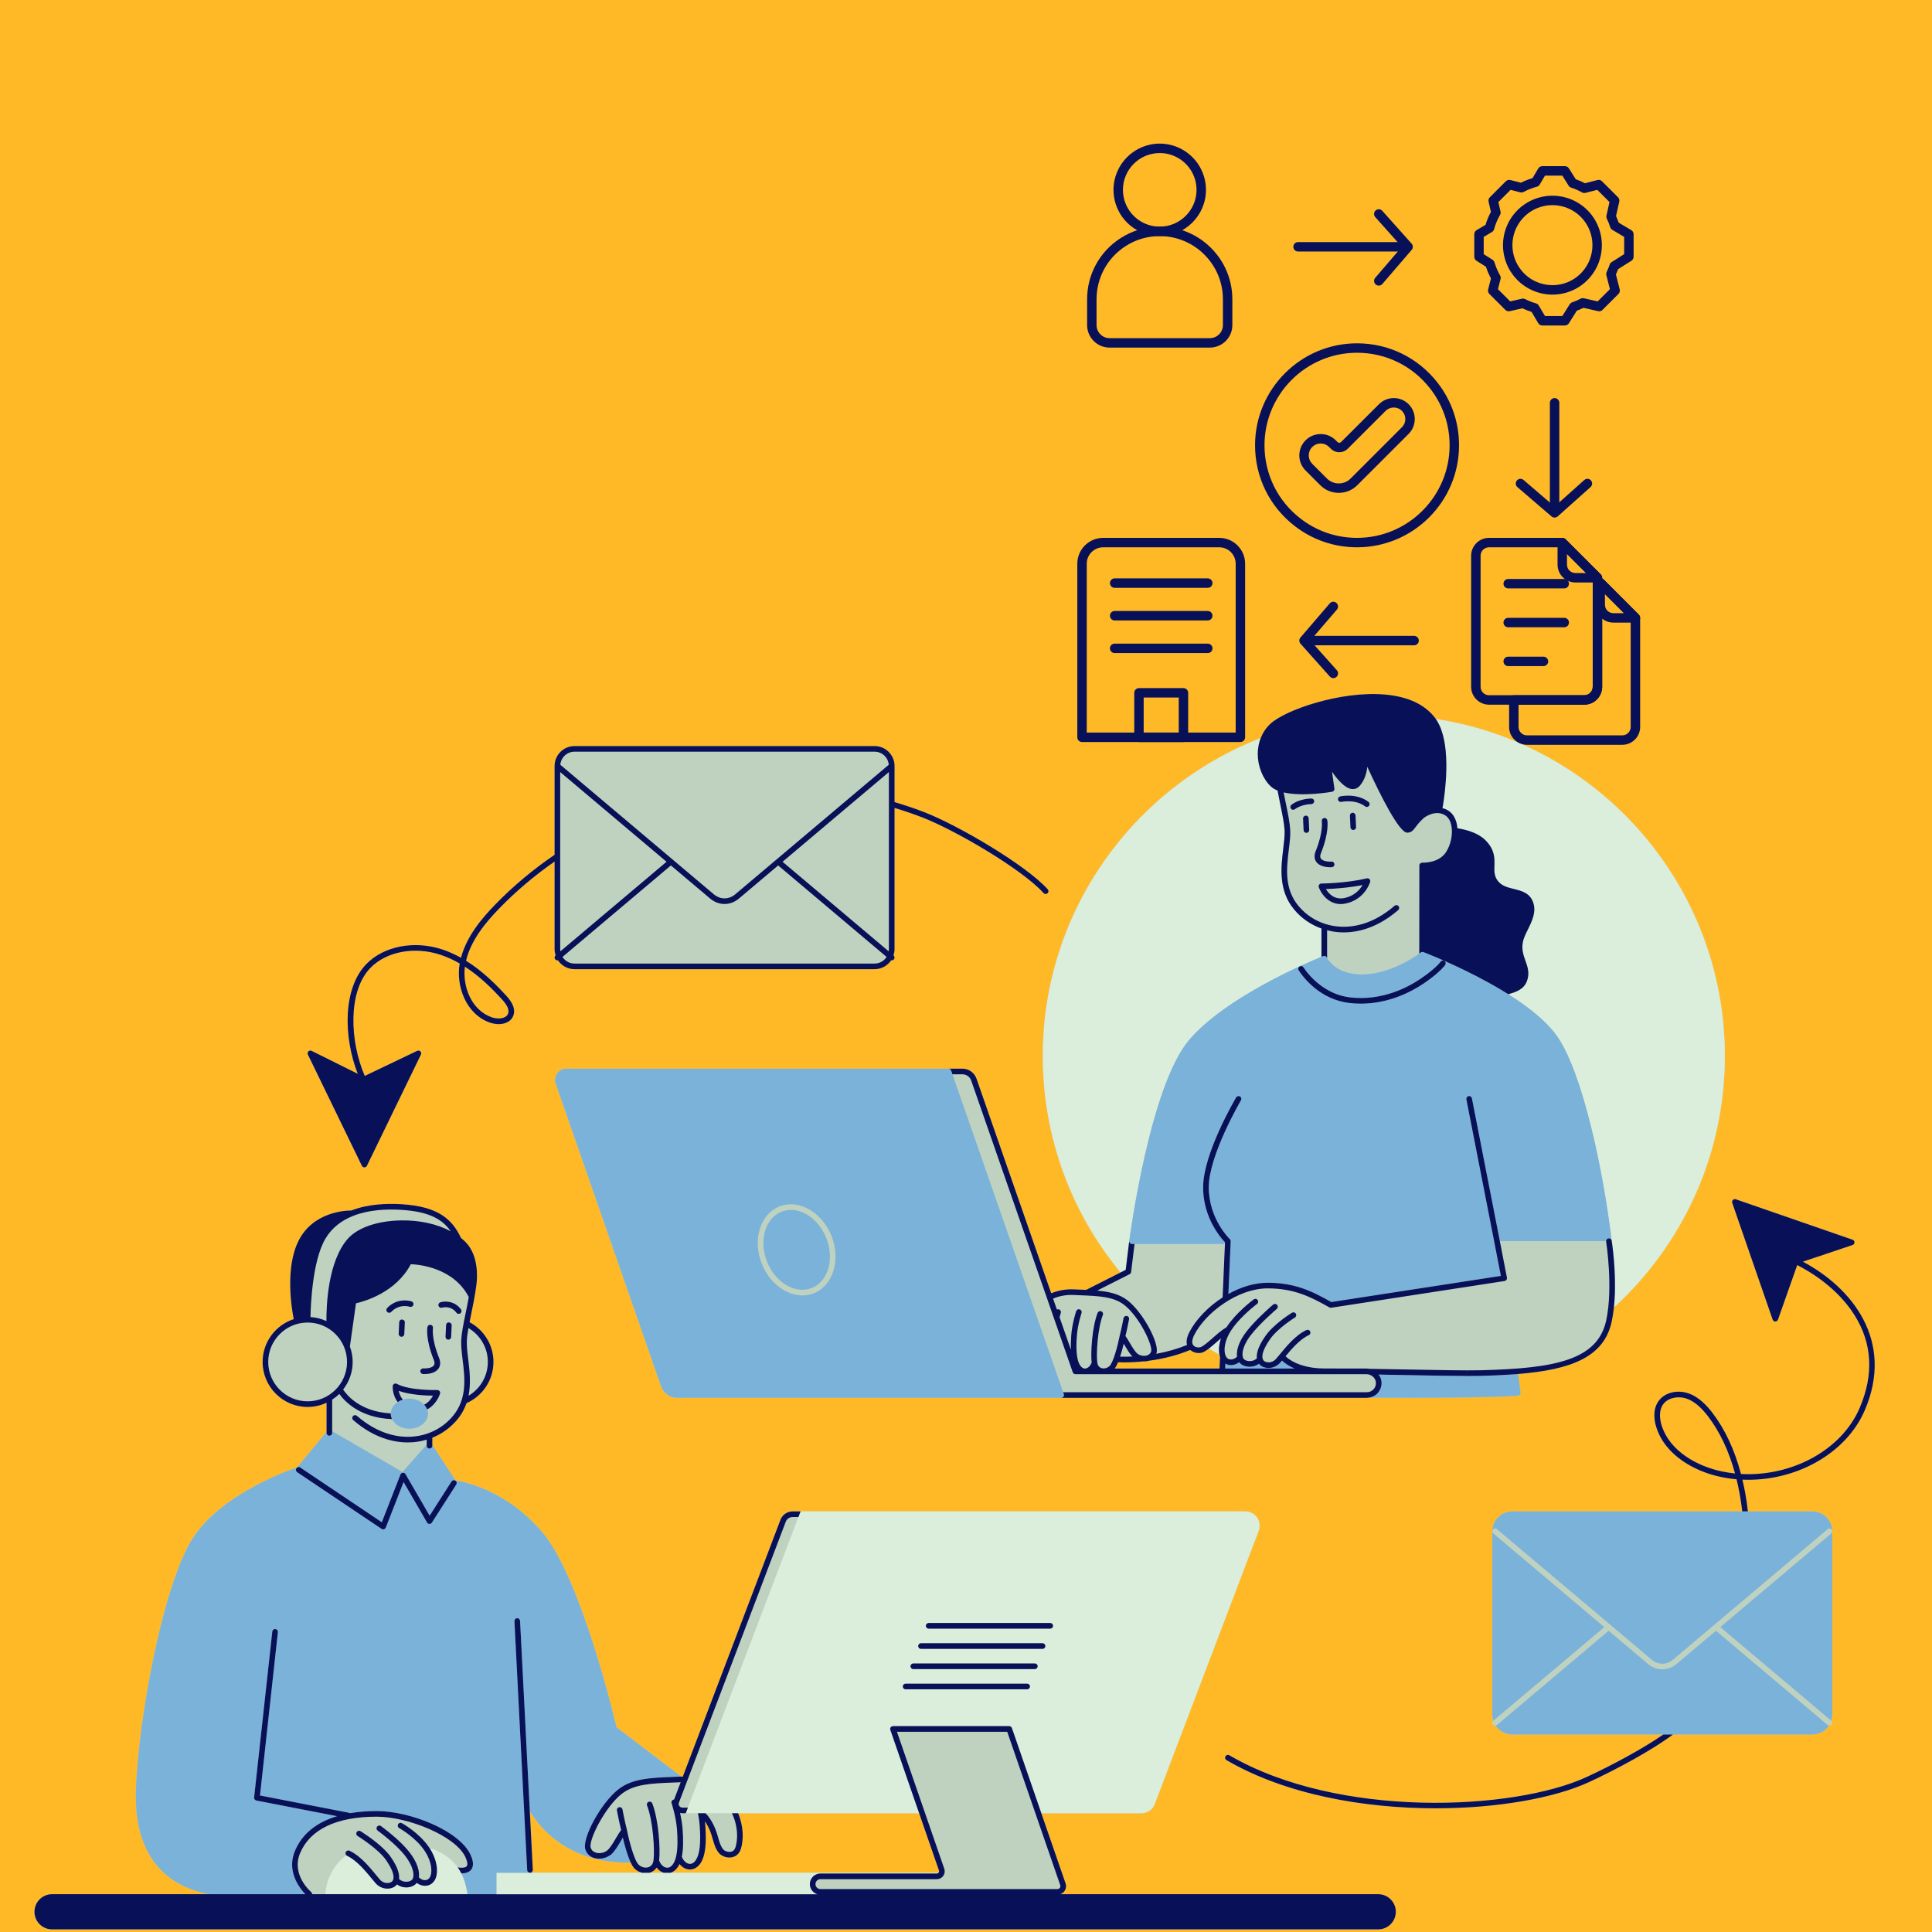 <svg xmlns="http://www.w3.org/2000/svg" xmlns:xlink="http://www.w3.org/1999/xlink" width="500" zoomAndPan="magnify" viewBox="0 0 375 375" height="500" preserveAspectRatio="xMidYMid meet" version="1.2"><defs><clipPath id="6f72839bb5"><path d="M 6.691 134 L 364 134 L 364 374.672 L 6.691 374.672 Z M 6.691 134 "/></clipPath><clipPath id="206cdefe2c"><path d="M 6.691 134 L 364 134 L 364 374.672 L 6.691 374.672 Z M 6.691 134 "/></clipPath><clipPath id="31cbf1472a"><path d="M 216 27.844 L 235 27.844 L 235 46 L 216 46 Z M 216 27.844 "/></clipPath><clipPath id="d44c481cbe"><path d="M 292 112 L 318.605 112 L 318.605 144.844 L 292 144.844 Z M 292 112 "/></clipPath><clipPath id="6ab92ce865"><path d="M 309 112 L 318.605 112 L 318.605 121 L 309 121 Z M 309 112 "/></clipPath><clipPath id="78898c6e82"><path d="M 209.105 104 L 242 104 L 242 144.844 L 209.105 144.844 Z M 209.105 104 "/></clipPath><clipPath id="1d09154822"><path d="M 220 133 L 231 133 L 231 144.844 L 220 144.844 Z M 220 133 "/></clipPath></defs><g id="7f2b0370e4"><rect x="0" width="375" y="0" height="375" style="fill:#ffffff;fill-opacity:1;stroke:none;"/><rect x="0" width="375" y="0" height="375" style="fill:#ffb927;fill-opacity:1;stroke:none;"/><g clip-rule="nonzero" clip-path="url(#6f72839bb5)"><path style=" stroke:none;fill-rule:nonzero;fill:#bfd2bf;fill-opacity:1;" d="M 267.508 367.66 L 205.793 367.66 C 206.117 367.551 206.406 367.352 206.609 367.062 C 206.918 366.629 207 366.062 206.824 365.559 L 202.121 351.949 L 221.543 351.949 C 222.688 351.949 223.73 351.23 224.137 350.16 L 244.309 297.121 C 244.633 296.266 244.516 295.309 243.996 294.559 C 243.48 293.809 242.625 293.359 241.715 293.359 L 153.844 293.359 C 152.805 293.359 151.859 294.012 151.492 294.98 L 132.527 344.852 C 132.438 344.852 132.348 344.844 132.254 344.844 L 119.672 335.273 C 119.02 332.535 112.609 306.152 105.348 297.516 C 98.395 289.246 90.023 287.59 88.422 287.344 L 83.914 280.457 L 83.914 279.062 C 85.77 278.316 87.418 277.133 88.727 275.574 C 89.59 274.547 90.168 273.457 90.555 272.348 C 93.629 270.992 95.781 267.922 95.781 264.352 C 95.781 261.012 93.898 258.105 91.141 256.637 C 91.23 256.176 91.332 255.695 91.434 255.199 C 91.797 253.422 92.211 251.406 92.477 249.332 C 92.637 248.078 92.961 243.773 90.422 241.137 C 90.137 240.84 89.816 240.562 89.484 240.293 C 87.77 236.68 85.133 234.184 77.957 233.738 C 74.922 233.551 71.328 233.73 68.18 234.961 C 67.145 234.957 60.727 235.164 57.902 240.926 C 55.309 246.211 56.605 253.98 57.012 256.043 C 53.512 257.184 50.973 260.473 50.973 264.352 C 50.973 269.172 54.895 273.09 59.711 273.09 C 61.023 273.09 62.266 272.793 63.383 272.27 L 63.383 277.922 L 57.664 284.828 C 56.039 285.375 43.281 289.863 37.625 298.25 C 31.703 307.031 26.797 333.832 26.379 347.613 C 26.176 354.262 27.801 359.414 31.211 362.926 C 33.539 365.328 36.672 366.898 40.523 367.66 L 10.105 367.66 C 8.219 367.66 6.691 369.191 6.691 371.078 C 6.691 372.961 8.219 374.492 10.105 374.492 L 267.508 374.492 C 269.395 374.492 270.926 372.961 270.926 371.078 C 270.926 369.191 269.395 367.66 267.508 367.66 Z M 103.348 363.496 L 103.336 363.219 C 103.387 363.133 103.422 363.035 103.418 362.926 L 102.836 351.547 C 103.555 352.719 104.629 354.195 106.16 355.664 C 109.082 358.473 114.262 361.711 122.426 361.523 C 122.676 362.039 122.938 362.473 123.215 362.734 C 123.621 363.117 124.113 363.367 124.625 363.496 Z M 126.047 363.496 C 126.113 363.477 126.18 363.469 126.242 363.445 C 126.754 363.266 127.156 362.93 127.453 362.5 C 127.82 362.98 128.285 363.328 128.805 363.496 Z M 182.195 363.473 C 182.188 363.48 182.176 363.484 182.168 363.496 L 130.188 363.496 C 130.73 363.316 131.223 362.93 131.602 362.344 C 131.707 362.18 131.805 362 131.895 361.805 C 132.359 362.391 132.973 362.77 133.645 362.852 C 133.738 362.863 133.828 362.871 133.918 362.871 C 134.73 362.871 135.477 362.418 136.004 361.602 C 136.891 360.23 137.176 357.895 136.898 354.254 C 136.879 354 136.852 353.762 136.824 353.523 C 137.152 353.992 137.508 354.602 137.832 355.406 C 138.043 355.926 138.191 356.449 138.336 356.957 C 138.617 357.953 138.887 358.891 139.566 359.691 C 140.027 360.242 141.074 360.707 142.109 360.492 C 142.945 360.316 143.555 359.719 143.824 358.812 C 144.32 357.133 144.371 354.562 143.27 351.949 L 178.406 351.949 L 182.254 363.078 C 182.297 363.215 182.277 363.355 182.195 363.473 Z M 217.496 246.988 L 210.82 250.363 C 210.453 250.348 210.09 250.332 209.711 250.316 L 208.414 250.262 C 206.871 250.195 205.395 250.473 204.047 251.027 L 189.543 209.371 C 189.137 208.207 188.039 207.426 186.809 207.426 L 109.918 207.426 C 109.203 207.426 108.555 207.762 108.141 208.344 C 107.727 208.926 107.621 209.648 107.855 210.324 L 128.316 269.086 C 128.781 270.422 130.043 271.316 131.457 271.316 L 265.316 271.316 C 265.398 271.316 265.477 271.301 265.559 271.293 C 268.234 271.309 270.922 271.316 273.547 271.316 C 281.973 271.316 289.688 271.227 293.863 270.957 C 294.023 270.945 294.184 270.934 294.34 270.914 L 294.652 270.887 C 294.801 270.875 294.938 270.801 295.035 270.684 C 295.129 270.566 295.168 270.418 295.148 270.266 L 294.66 266.699 C 305.043 265.844 311.332 263.391 312.824 256.547 C 313.02 255.656 313.156 254.727 313.258 253.781 C 326.484 241.672 334.797 224.277 334.797 204.973 C 334.797 171.902 310.418 144.418 278.688 139.547 C 278.672 139.523 278.656 139.496 278.641 139.473 C 276.652 136.773 273.344 135.207 268.809 134.809 C 260.312 134.062 249.43 137.77 246.531 140.531 C 245.723 141.301 245.109 142.23 244.703 143.262 C 219.988 152.871 202.41 176.898 202.41 204.973 C 202.41 220.91 208.078 235.551 217.496 246.988 Z M 221.961 264.242 C 222.27 264.254 222.574 264.242 222.859 264.164 C 222.895 264.152 222.922 264.137 222.957 264.125 C 226.004 263.727 228.742 262.977 231.02 262.023 C 231.684 262.613 232.648 262.746 233.344 262.527 C 233.734 262.402 234.172 262.125 234.645 261.762 C 235.32 262.164 236.004 262.559 236.691 262.938 C 236.723 263.09 236.762 263.23 236.805 263.359 L 236.707 265.633 L 216.371 265.633 C 216.598 265.316 216.816 264.902 217.016 264.414 C 217.418 264.43 217.82 264.441 218.215 264.441 C 219.508 264.441 220.754 264.367 221.961 264.242 Z M 349.941 244.891 L 359.582 241.66 C 359.805 241.586 359.953 241.379 359.953 241.145 C 359.957 240.91 359.809 240.703 359.586 240.625 L 336.918 232.777 C 336.723 232.707 336.504 232.762 336.355 232.906 C 336.207 233.055 336.156 233.273 336.223 233.473 L 344.07 256.141 C 344.148 256.359 344.355 256.508 344.586 256.508 C 344.82 256.508 345.027 256.359 345.105 256.145 L 348.84 245.551 C 351.43 246.867 356.664 250.012 359.969 255.281 C 363.41 260.766 363.738 266.836 360.941 273.324 C 357.426 281.48 347.75 286.648 337.926 286.094 C 336.691 281.418 334.84 277.449 332.398 274.25 C 331.418 272.969 329.863 271.176 327.695 270.434 C 325.758 269.77 323.129 270.121 321.836 272.07 C 320.715 273.766 321.129 275.883 321.477 276.992 C 323.223 282.578 329.105 285.66 334.031 286.68 C 335.035 286.891 336.047 287.039 337.059 287.125 C 337.289 288.055 337.492 289.016 337.672 290 C 337.875 291.113 338.035 292.234 338.168 293.363 L 293.527 293.363 C 291.395 293.363 289.66 295.098 289.66 297.23 L 289.66 332.805 C 289.66 333.219 289.742 333.609 289.863 333.984 L 289.855 333.992 C 289.621 334.188 289.594 334.531 289.789 334.762 C 289.895 334.891 290.051 334.957 290.207 334.957 C 290.238 334.957 290.273 334.945 290.309 334.941 C 291 335.98 292.184 336.672 293.527 336.672 L 322.844 336.672 C 318.801 339.473 312.773 342.695 307.984 344.91 C 293.844 351.449 259.785 353.059 238.605 340.695 C 238.344 340.539 238.012 340.629 237.859 340.891 C 237.707 341.152 237.793 341.488 238.055 341.641 C 249.543 348.344 264.77 350.996 278.645 350.996 C 290.719 350.996 301.766 348.988 308.441 345.902 C 313.781 343.43 320.668 339.711 324.715 336.672 L 351.777 336.672 C 353.121 336.672 354.305 335.98 354.996 334.941 C 355.031 334.945 355.062 334.957 355.098 334.957 C 355.254 334.957 355.41 334.891 355.516 334.762 C 355.711 334.531 355.68 334.188 355.449 333.992 L 355.441 333.984 C 355.562 333.609 355.645 333.219 355.645 332.805 L 355.645 297.23 C 355.645 295.098 353.91 293.363 351.777 293.363 L 339.27 293.363 C 339.133 292.172 338.965 290.984 338.75 289.805 C 338.586 288.914 338.406 288.047 338.203 287.199 C 348.371 287.648 358.293 282.23 361.945 273.758 C 367.801 260.172 359.379 249.895 349.941 244.891 Z M 334.254 285.609 C 329.633 284.652 324.129 281.797 322.523 276.664 C 322.234 275.738 321.879 273.992 322.75 272.672 C 323.426 271.656 324.645 271.223 325.832 271.223 C 326.359 271.223 326.883 271.309 327.344 271.465 C 328.777 271.957 330.109 273.055 331.531 274.914 C 333.82 277.91 335.574 281.629 336.77 286 C 335.93 285.91 335.09 285.781 334.254 285.609 Z M 70.238 226.277 C 70.328 226.465 70.52 226.586 70.73 226.586 C 70.938 226.586 71.129 226.465 71.223 226.277 L 81.699 204.699 C 81.801 204.492 81.762 204.238 81.598 204.074 C 81.434 203.91 81.184 203.867 80.973 203.969 L 70.801 208.832 C 67.891 202.133 67.477 192.406 71.906 187.863 C 75.02 184.672 80.488 183.656 85.52 185.332 C 86.832 185.77 88.066 186.344 89.227 187.016 C 88.461 191.359 90.426 196.828 95.055 198.48 C 96.707 199.07 98.852 198.852 99.574 197.293 C 100.379 195.566 98.746 193.785 98.211 193.203 C 96.172 190.984 93.602 188.43 90.457 186.477 C 91.441 182.371 94.406 178.902 96.93 176.305 C 100.18 172.957 103.781 169.922 107.645 167.23 L 107.645 184.254 C 107.645 184.668 107.727 185.059 107.848 185.434 L 107.84 185.441 C 107.605 185.637 107.578 185.98 107.773 186.211 C 107.879 186.34 108.035 186.406 108.191 186.406 C 108.227 186.406 108.258 186.395 108.293 186.391 C 108.984 187.43 110.168 188.117 111.512 188.117 L 169.762 188.117 C 171.105 188.117 172.285 187.43 172.98 186.391 C 173.012 186.395 173.047 186.406 173.082 186.406 C 173.238 186.406 173.391 186.34 173.5 186.211 C 173.695 185.98 173.664 185.637 173.434 185.441 L 173.426 185.434 C 173.547 185.059 173.629 184.668 173.629 184.254 L 173.629 156.816 C 175.457 157.367 177.262 157.98 179.039 158.668 C 185.258 161.074 198.27 168.605 202.555 173.344 C 202.758 173.57 203.102 173.586 203.328 173.383 C 203.551 173.18 203.57 172.836 203.367 172.613 C 198.984 167.766 185.746 160.09 179.43 157.648 C 177.527 156.914 175.59 156.262 173.629 155.684 L 173.629 148.676 C 173.629 146.547 171.895 144.809 169.762 144.809 L 111.512 144.809 C 109.379 144.809 107.645 146.543 107.645 148.676 L 107.645 165.914 C 103.488 168.75 99.617 171.969 96.148 175.543 C 93.59 178.176 90.59 181.68 89.477 185.898 C 88.344 185.266 87.141 184.719 85.867 184.293 C 80.445 182.492 74.523 183.617 71.125 187.102 C 66.5 191.84 66.652 201.332 69.438 208.422 L 60.496 203.973 C 60.289 203.867 60.035 203.906 59.867 204.07 C 59.703 204.238 59.66 204.488 59.762 204.699 Z M 90.238 187.633 C 93.113 189.488 95.496 191.867 97.402 193.941 C 98.531 195.172 98.918 196.117 98.582 196.832 C 98.152 197.758 96.609 197.871 95.422 197.449 C 91.488 196.047 89.742 191.453 90.238 187.633 Z M 90.238 187.633 "/></g><path style=" stroke:none;fill-rule:nonzero;fill:#dbeedb;fill-opacity:1;" d="M 90.711 367.398 L 90.758 367.664 C 90.125 367.664 89.473 367.664 88.805 367.664 C 81.16 367.664 71.594 367.664 63.16 367.664 L 63.16 367.66 C 63.16 367.594 63.23 363.039 67.238 360.113 C 67.281 360.152 67.328 360.191 67.383 360.219 C 67.68 360.352 67.973 360.531 68.266 360.727 C 69.785 361.746 71.207 363.473 72.203 364.688 C 72.473 365.02 72.711 365.309 72.906 365.531 C 73.496 366.203 74.328 366.582 75.191 366.582 C 75.219 366.582 75.246 366.582 75.273 366.582 C 75.996 366.562 76.641 366.277 77 365.824 C 77.02 365.801 77.023 365.777 77.039 365.754 C 77.523 366.125 78.164 366.348 78.852 366.344 C 78.926 366.344 79 366.344 79.078 366.336 C 79.84 366.285 80.5 365.973 80.887 365.48 C 80.887 365.477 80.887 365.477 80.887 365.477 C 81.367 365.824 81.93 366.031 82.484 366.031 C 82.613 366.031 82.742 366.02 82.867 366 C 83.672 365.863 84.305 365.301 84.598 364.461 C 84.941 363.488 84.938 361.914 84.137 360.109 C 83.945 359.684 83.723 359.246 83.438 358.797 C 83.406 358.746 83.371 358.703 83.34 358.656 C 86.094 359.551 87.781 360.973 88.844 362.457 C 89.117 362.844 89.348 363.23 89.547 363.617 C 90.223 364.938 90.496 366.211 90.66 367.113 C 90.68 367.215 90.695 367.309 90.711 367.398 Z M 128.805 363.496 L 102.906 363.496 C 102.902 363.496 102.902 363.496 102.898 363.496 C 102.891 363.5 102.879 363.5 102.871 363.5 C 102.863 363.5 102.859 363.496 102.855 363.496 L 96.359 363.496 L 96.359 367.684 L 158.715 367.684 C 158.133 367.527 157.656 367.125 157.398 366.59 C 157.27 366.324 157.191 366.023 157.191 365.707 C 157.191 365.293 157.316 364.91 157.527 364.59 C 157.895 364.027 158.527 363.652 159.246 363.652 L 181.844 363.652 C 181.973 363.652 182.086 363.594 182.168 363.496 Z M 243.996 294.559 C 244.516 295.309 244.633 296.27 244.309 297.121 L 224.137 350.16 C 223.73 351.23 222.688 351.949 221.543 351.949 L 202.121 351.949 L 201.742 350.855 L 196.406 335.414 C 196.328 335.191 196.121 335.043 195.891 335.043 L 173.328 335.043 C 173.152 335.043 172.984 335.129 172.883 335.273 C 172.781 335.418 172.754 335.602 172.812 335.77 L 178.027 350.855 L 178.406 351.949 L 133.109 351.949 L 133.523 350.855 L 154.973 294.453 L 155.387 293.359 L 241.715 293.359 C 242.625 293.359 243.48 293.809 243.996 294.559 Z M 203.844 315.023 L 180.258 315.023 C 179.957 315.023 179.711 315.27 179.711 315.57 C 179.711 315.875 179.957 316.117 180.258 316.117 L 203.844 316.117 C 204.145 316.117 204.391 315.875 204.391 315.57 C 204.391 315.27 204.145 315.023 203.844 315.023 Z M 199.914 327.344 C 199.914 327.043 199.668 326.797 199.367 326.797 L 175.781 326.797 C 175.48 326.797 175.234 327.043 175.234 327.344 C 175.234 327.648 175.48 327.891 175.781 327.891 L 199.367 327.891 C 199.668 327.891 199.914 327.648 199.914 327.344 Z M 201.406 323.422 C 201.406 323.117 201.16 322.875 200.859 322.875 L 177.273 322.875 C 176.973 322.875 176.727 323.117 176.727 323.422 C 176.727 323.723 176.973 323.969 177.273 323.969 L 200.859 323.969 C 201.16 323.969 201.406 323.723 201.406 323.422 Z M 202.352 320.043 C 202.652 320.043 202.898 319.797 202.898 319.496 C 202.898 319.191 202.652 318.949 202.352 318.949 L 178.766 318.949 C 178.465 318.949 178.219 319.191 178.219 319.496 C 178.219 319.797 178.465 320.043 178.766 320.043 Z M 236.961 259.785 C 236.684 260.023 236.402 260.27 236.121 260.516 C 235.922 260.691 235.734 260.855 235.543 261.016 C 235.23 261.289 234.93 261.543 234.645 261.762 C 235.32 262.164 236.004 262.559 236.691 262.938 C 236.613 262.559 236.582 262.117 236.609 261.629 C 236.641 261.102 236.754 260.512 236.957 259.883 Z M 251.23 176.578 C 248.09 172.844 248.637 168.359 249.078 164.758 C 249.238 163.441 249.391 162.199 249.34 161.172 C 249.273 159.859 248.926 158.164 248.523 156.203 C 248.344 155.336 248.152 154.406 247.973 153.445 C 247.457 153.23 247.004 152.961 246.648 152.625 C 245.098 151.148 244.133 148.734 244.133 146.328 C 244.133 145.734 244.195 145.152 244.309 144.594 C 244.402 144.133 244.535 143.691 244.703 143.262 C 219.988 152.871 202.41 176.898 202.41 204.973 C 202.41 220.91 208.074 235.551 217.496 246.988 L 218.496 246.48 L 218.5 246.477 L 219.191 240.844 C 219.191 240.84 219.191 240.84 219.191 240.84 C 219.191 240.84 219.191 240.84 219.191 240.836 C 219.352 239.617 223.23 210.867 230.75 201.926 C 237.781 193.566 253.859 186.789 256.496 185.715 L 256.496 180.227 C 254.461 179.5 252.645 178.266 251.23 176.578 Z M 278.688 139.547 C 278.957 139.922 279.188 140.344 279.395 140.785 C 281.555 145.395 280.59 153.285 280.02 156.699 C 280.012 156.754 279.988 156.801 279.961 156.852 C 280.32 156.941 280.684 157.082 281.051 157.301 C 281.898 157.812 282.488 158.715 282.754 159.902 C 282.816 160.18 282.855 160.469 282.879 160.766 C 284.879 161.082 287.043 161.762 288.406 163.172 C 290.164 164.992 290.109 166.613 290.066 168.047 C 290.031 169.109 290.004 170.027 290.711 170.965 C 291.469 171.965 292.625 172.25 293.848 172.555 C 295.332 172.922 296.867 173.301 297.535 175.027 C 298.277 176.934 297.363 178.785 296.559 180.418 C 296.141 181.262 295.746 182.059 295.598 182.801 C 295.297 184.266 295.695 185.387 296.082 186.469 C 296.512 187.676 296.957 188.922 296.359 190.473 C 295.754 192.047 294.219 192.578 292.754 192.973 C 296.695 195.453 300.348 198.328 302.395 201.359 C 307.164 208.434 311.148 226.77 312.828 240.82 C 312.828 240.824 312.832 240.824 312.832 240.824 C 312.875 241.117 313.727 246.613 313.391 252.145 C 313.359 252.691 313.316 253.238 313.258 253.781 C 326.484 241.672 334.793 224.277 334.793 204.973 C 334.793 171.902 310.418 144.418 278.688 139.547 Z M 278.688 139.547 "/><path style=" stroke:none;fill-rule:nonzero;fill:#7bb2d9;fill-opacity:1;" d="M 103.336 363.219 L 103.348 363.496 L 102.906 363.496 C 103.098 363.484 103.25 363.371 103.336 363.219 Z M 119.672 335.273 L 132.254 344.848 C 132.176 344.848 132.102 344.84 132.023 344.844 L 130.527 344.902 C 130.527 344.902 130.527 344.902 130.523 344.902 C 126.199 345.078 122.781 345.215 120.113 347.242 C 116.715 349.82 112.84 356.883 113.637 359.055 C 113.641 359.059 113.645 359.062 113.645 359.07 C 113.945 359.871 114.574 360.441 115.422 360.668 C 116.34 360.918 117.434 360.719 118.238 360.211 C 118.348 360.145 118.465 360.09 118.562 360.012 C 119.277 359.418 119.898 358.355 120.504 357.332 C 120.637 357.105 120.766 356.887 120.891 356.68 C 121.129 357.711 121.512 359.172 121.977 360.438 C 122.121 360.824 122.27 361.191 122.426 361.52 C 114.262 361.711 109.078 358.473 106.156 355.664 C 104.629 354.195 103.551 352.719 102.836 351.547 L 102.699 348.93 L 100.945 314.613 C 100.93 314.309 100.641 314.062 100.371 314.094 C 100.066 314.109 99.836 314.367 99.852 314.668 L 101.613 349.109 L 102.324 362.98 C 102.34 363.266 102.574 363.488 102.855 363.496 L 96.359 363.496 L 96.359 367.664 C 94.715 367.664 92.824 367.664 90.758 367.664 L 90.711 367.398 C 90.695 367.309 90.68 367.215 90.66 367.113 C 90.496 366.211 90.223 364.938 89.547 363.617 C 90.199 363.621 90.965 363.492 91.43 362.93 C 91.961 362.285 91.93 361.305 91.332 360.012 C 89.156 355.312 79.598 351.527 73.137 351.523 C 73.129 351.523 73.121 351.523 73.117 351.523 C 71.234 351.523 69.508 351.668 67.922 351.941 C 67.859 351.898 67.789 351.867 67.711 351.852 L 50.465 348.504 L 53.938 316.801 C 53.973 316.5 53.754 316.23 53.457 316.199 C 53.148 316.164 52.887 316.383 52.852 316.684 L 49.324 348.883 C 49.293 349.168 49.484 349.426 49.762 349.48 L 65.426 352.523 C 61.395 353.723 58.605 356 57.238 359.281 C 55.793 362.746 57.578 365.672 58.777 367.113 C 58.953 367.328 59.121 367.516 59.262 367.664 C 53.891 367.664 49.246 367.664 46.266 367.664 L 40.523 367.664 C 36.672 366.898 33.539 365.332 31.211 362.93 C 27.801 359.414 26.176 354.262 26.379 347.613 C 26.797 333.832 31.703 307.031 37.625 298.25 C 43.281 289.863 56.039 285.375 57.664 284.828 L 63.383 277.922 L 63.383 278.121 C 63.383 278.422 63.625 278.668 63.93 278.668 C 64.23 278.668 64.477 278.422 64.477 278.121 L 64.477 277.805 L 78.125 285.707 L 82.82 280.41 L 82.82 280.621 C 82.82 280.922 83.066 281.164 83.367 281.164 C 83.672 281.164 83.914 280.922 83.914 280.621 L 83.914 280.457 L 88.422 287.344 C 90.023 287.59 98.398 289.246 105.348 297.516 C 112.609 306.152 119.02 332.535 119.672 335.273 Z M 88.371 288.445 L 88.562 288.145 C 88.723 287.891 88.648 287.555 88.395 287.391 C 88.141 287.227 87.805 287.301 87.641 287.559 L 87.449 287.855 L 83.391 294.199 L 78.91 286.473 L 78.711 286.133 C 78.605 285.949 78.398 285.84 78.195 285.859 C 77.988 285.879 77.805 286.012 77.73 286.207 L 77.559 286.645 L 74.113 295.469 L 58.789 285.184 L 58.289 284.848 C 58.039 284.68 57.695 284.746 57.531 284.996 C 57.363 285.246 57.43 285.586 57.68 285.754 L 57.906 285.906 L 74.07 296.758 C 74.16 296.816 74.266 296.848 74.375 296.848 C 74.43 296.848 74.484 296.84 74.535 296.824 C 74.695 296.773 74.824 296.656 74.883 296.5 L 78.336 287.66 L 82.895 295.527 C 82.992 295.691 83.164 295.793 83.355 295.797 C 83.535 295.785 83.727 295.707 83.828 295.547 Z M 79.457 277.316 C 81.449 277.316 83.074 276.008 83.074 274.395 C 83.074 274.109 83.004 273.836 82.91 273.574 C 82.785 273.234 82.594 272.922 82.332 272.645 C 81.672 271.938 80.633 271.473 79.457 271.473 C 79.008 271.473 78.586 271.547 78.191 271.668 C 77.824 271.781 77.488 271.941 77.188 272.137 C 76.391 272.664 75.867 273.449 75.848 274.34 C 75.848 274.359 75.84 274.375 75.84 274.395 C 75.84 274.77 75.934 275.121 76.094 275.449 C 76.617 276.539 77.922 277.316 79.457 277.316 Z M 248.508 264.473 C 247.918 265.141 247.09 265.52 246.227 265.52 C 246.195 265.52 246.172 265.52 246.145 265.52 C 245.422 265.5 244.773 265.215 244.414 264.762 C 244.398 264.738 244.395 264.715 244.375 264.691 C 243.895 265.066 243.25 265.285 242.566 265.285 C 242.492 265.285 242.418 265.281 242.34 265.277 C 241.578 265.227 240.918 264.91 240.531 264.418 C 240.527 264.418 240.527 264.414 240.527 264.414 C 240.047 264.762 239.488 264.969 238.93 264.969 C 238.801 264.969 238.676 264.957 238.547 264.938 C 238.297 264.895 238.074 264.801 237.859 264.68 C 237.855 264.676 237.852 264.672 237.844 264.668 L 237.801 265.629 L 251.293 265.629 C 250.32 265.219 249.488 264.699 248.832 264.094 C 248.715 264.234 248.605 264.359 248.508 264.473 Z M 294.34 270.918 L 294.652 270.887 C 294.801 270.875 294.938 270.801 295.035 270.684 C 295.129 270.566 295.168 270.418 295.148 270.266 L 294.66 266.699 C 294.301 266.727 293.934 266.75 293.566 266.777 C 291.629 266.914 289.574 267.004 287.371 267.059 C 286.734 267.074 285.969 267.078 285.105 267.078 C 282.117 267.078 277.918 267 273.535 266.918 C 271.613 266.879 269.602 266.84 267.586 266.809 C 267.891 267.203 268.098 267.672 268.148 268.184 C 268.223 268.914 268 269.637 267.555 270.211 C 267.512 270.27 267.477 270.332 267.43 270.383 C 266.945 270.918 266.273 271.23 265.559 271.293 C 268.234 271.309 270.926 271.316 273.547 271.316 C 281.973 271.316 289.691 271.227 293.863 270.961 C 294.027 270.945 294.184 270.934 294.34 270.918 Z M 290.945 247.707 L 258.406 252.723 C 254.648 250.598 251.32 248.984 246.043 248.984 C 246.039 248.984 246.035 248.984 246.031 248.984 C 243.445 248.984 240.84 249.824 238.492 251.121 C 238.473 251.133 238.453 251.145 238.434 251.156 L 238.879 240.934 C 238.879 240.871 238.863 240.809 238.844 240.75 C 238.84 240.734 238.844 240.715 238.836 240.703 C 238.809 240.633 238.766 240.57 238.711 240.52 C 238.707 240.516 238.707 240.512 238.707 240.512 C 238.664 240.473 234.625 236.598 234.625 230.453 C 234.625 224.23 240.816 213.676 240.879 213.57 C 241.031 213.309 240.945 212.977 240.684 212.82 C 240.426 212.668 240.09 212.754 239.938 213.012 C 239.676 213.457 233.531 223.93 233.531 230.453 C 233.531 235.305 235.812 238.785 237.102 240.363 C 237.387 240.711 237.621 240.969 237.773 241.125 L 237.762 241.457 L 219.734 241.457 C 219.574 241.457 219.426 241.391 219.32 241.27 C 219.219 241.152 219.172 240.996 219.191 240.844 C 219.191 240.84 219.191 240.84 219.191 240.84 C 219.352 239.617 223.23 210.867 230.75 201.926 C 237.781 193.566 253.859 186.789 256.496 185.715 C 256.676 185.645 256.797 185.594 256.844 185.578 C 257.105 185.469 257.414 185.59 257.539 185.852 C 257.543 185.863 257.562 185.898 257.59 185.949 C 257.867 186.441 259.316 188.688 263.125 189.07 C 268.801 189.648 274.238 185.988 275.48 185.086 C 275.645 184.969 275.742 184.891 275.75 184.887 C 275.898 184.77 276.105 184.738 276.285 184.805 C 276.328 184.82 276.43 184.859 276.57 184.918 C 278.086 185.508 284.965 188.281 291.469 192.188 C 291.902 192.445 292.328 192.707 292.754 192.973 C 296.695 195.453 300.348 198.328 302.391 201.359 C 307.164 208.434 311.148 226.77 312.828 240.82 C 312.781 240.523 312.496 240.324 312.203 240.371 C 311.934 240.414 311.754 240.645 311.754 240.91 L 291.121 240.91 L 291.102 240.805 C 291.102 240.805 291.102 240.805 291.102 240.801 L 291.016 240.363 L 285.699 213.188 C 285.641 212.891 285.352 212.695 285.059 212.754 C 284.762 212.812 284.57 213.102 284.625 213.398 L 290.023 240.996 L 290.027 241.012 C 290.027 241.012 290.027 241.012 290.027 241.016 L 291.316 247.648 Z M 280.223 187.652 C 280.418 187.43 280.512 187.289 280.523 187.273 C 280.688 187.023 280.613 186.688 280.363 186.523 C 280.109 186.359 279.773 186.43 279.605 186.68 C 279.605 186.684 279.484 186.863 279.172 187.191 C 278.656 187.738 277.613 188.703 275.719 189.988 C 273.273 191.645 268.238 194.316 262.043 193.594 C 257.289 193.035 254.332 189.598 253.359 188.281 C 253.133 187.973 253.012 187.777 253.008 187.77 C 252.852 187.512 252.516 187.426 252.258 187.582 C 252 187.738 251.914 188.074 252.07 188.332 C 252.09 188.367 252.188 188.523 252.348 188.75 C 253.262 190.059 256.453 194.039 261.914 194.68 C 262.676 194.77 263.418 194.809 264.141 194.809 C 269.656 194.809 274.059 192.434 276.332 190.895 C 278.645 189.324 279.754 188.203 280.223 187.652 Z M 152.691 249.473 C 154.32 250.414 156.047 250.602 157.566 250.004 C 160.738 248.746 162.004 244.398 160.387 240.312 C 159.594 238.312 158.238 236.68 156.57 235.715 C 155.566 235.137 154.527 234.844 153.52 234.844 C 152.891 234.844 152.277 234.957 151.699 235.188 C 150.184 235.785 149.051 237.109 148.508 238.91 C 147.953 240.754 148.082 242.875 148.875 244.875 C 149.664 246.875 151.02 248.508 152.691 249.473 Z M 206.484 270.594 C 206.543 270.758 206.516 270.945 206.414 271.09 C 206.312 271.234 206.145 271.32 205.969 271.32 L 131.457 271.32 C 130.043 271.32 128.781 270.422 128.316 269.086 L 107.859 210.324 C 107.621 209.648 107.727 208.926 108.141 208.344 C 108.555 207.762 109.203 207.426 109.918 207.426 L 184.105 207.426 C 184.336 207.426 184.543 207.574 184.621 207.793 L 184.871 208.52 L 206.359 270.227 Z M 147.855 245.277 C 148.738 247.504 150.262 249.332 152.145 250.418 C 153.316 251.098 154.543 251.441 155.738 251.441 C 156.504 251.441 157.254 251.301 157.965 251.02 C 161.699 249.539 163.242 244.559 161.402 239.91 C 160.52 237.684 159 235.859 157.117 234.77 C 155.191 233.66 153.125 233.445 151.293 234.172 C 149.461 234.898 148.102 236.469 147.461 238.594 C 146.832 240.676 146.973 243.047 147.855 245.277 Z M 354.113 334.289 L 333.062 316.531 L 325.449 322.957 C 324.613 323.664 323.633 324.016 322.652 324.016 C 321.672 324.016 320.691 323.664 319.855 322.957 L 312.242 316.531 L 291.195 334.289 L 290.559 334.828 C 290.484 334.891 290.398 334.922 290.309 334.938 C 291.004 335.98 292.188 336.668 293.527 336.668 L 351.781 336.668 C 353.121 336.668 354.305 335.98 355 334.938 C 354.91 334.922 354.824 334.891 354.75 334.828 Z M 351.777 293.359 L 293.527 293.359 C 291.395 293.359 289.66 295.094 289.66 297.227 L 289.66 332.805 C 289.66 333.219 289.742 333.609 289.863 333.984 L 290.793 333.199 L 311.395 315.82 L 290.754 298.402 L 289.855 297.645 C 289.625 297.449 289.594 297.105 289.789 296.875 C 289.984 296.645 290.332 296.617 290.559 296.809 L 290.777 296.992 L 320.562 322.121 C 321.832 323.195 323.477 323.191 324.746 322.121 L 354.531 296.992 L 354.746 296.809 C 354.977 296.617 355.324 296.645 355.516 296.875 C 355.711 297.105 355.684 297.449 355.453 297.645 L 354.555 298.402 L 333.91 315.82 L 354.512 333.199 L 355.441 333.984 C 355.562 333.609 355.648 333.219 355.648 332.805 L 355.648 297.227 C 355.645 295.094 353.91 293.359 351.777 293.359 Z M 351.777 293.359 "/><g clip-rule="nonzero" clip-path="url(#206cdefe2c)"><path style=" stroke:none;fill-rule:nonzero;fill:#081158;fill-opacity:1;" d="M 59.711 273.09 C 61.023 273.09 62.262 272.793 63.383 272.27 L 63.383 278.121 C 63.383 278.422 63.625 278.668 63.926 278.668 C 64.23 278.668 64.473 278.422 64.473 278.121 L 64.473 271.668 C 64.973 271.344 65.438 270.973 65.859 270.555 C 66.859 271.965 69.84 275.215 76.094 275.449 C 75.934 275.121 75.84 274.77 75.84 274.395 C 75.84 274.375 75.848 274.359 75.848 274.34 C 69.863 274.012 67.266 270.73 66.602 269.707 C 67.758 268.227 68.453 266.371 68.453 264.352 C 68.453 263.301 68.258 262.297 67.914 261.363 L 69.094 252.969 C 70.719 252.605 76.836 250.895 79.738 245.383 C 81.285 245.438 88.016 246.023 90.988 251.754 C 90.789 252.879 90.57 253.969 90.359 254.98 C 89.949 256.984 89.594 258.719 89.523 260.113 C 89.469 261.234 89.625 262.523 89.789 263.887 C 90.227 267.457 90.719 271.5 87.887 274.871 C 85.945 277.188 83.18 278.598 80.109 278.844 C 77.535 279.055 73.555 278.516 69.273 274.812 C 69.043 274.613 68.699 274.641 68.5 274.867 C 68.305 275.094 68.328 275.441 68.559 275.637 C 72.586 279.125 76.395 279.973 79.148 279.973 C 79.52 279.973 79.867 279.957 80.199 279.934 C 81.102 279.859 81.977 279.688 82.82 279.438 L 82.82 280.621 C 82.82 280.922 83.066 281.164 83.367 281.164 C 83.668 281.164 83.914 280.922 83.914 280.621 L 83.914 279.062 C 85.77 278.316 87.418 277.133 88.727 275.574 C 89.59 274.547 90.168 273.457 90.555 272.348 C 93.629 270.992 95.781 267.922 95.781 264.352 C 95.781 261.012 93.898 258.105 91.141 256.637 C 91.23 256.176 91.332 255.695 91.434 255.199 C 91.797 253.422 92.211 251.406 92.477 249.332 C 92.637 248.078 92.961 243.773 90.422 241.137 C 90.137 240.84 89.816 240.562 89.484 240.293 C 87.77 236.68 85.133 234.184 77.957 233.738 C 74.922 233.551 71.328 233.73 68.18 234.961 C 67.145 234.957 60.727 235.164 57.902 240.926 C 55.309 246.211 56.605 253.98 57.012 256.043 C 53.512 257.184 50.973 260.473 50.973 264.352 C 50.973 269.168 54.891 273.09 59.711 273.09 Z M 94.688 264.352 C 94.688 267.141 93.184 269.578 90.945 270.914 C 91.441 268.445 91.141 265.938 90.875 263.754 C 90.715 262.441 90.562 261.199 90.617 260.168 C 90.652 259.477 90.766 258.668 90.926 257.777 C 93.176 259.109 94.688 261.551 94.688 264.352 Z M 63.16 240.43 C 64.434 238.273 66.328 236.895 68.461 236.035 C 68.492 236.027 68.52 236.016 68.547 236 C 71.527 234.824 74.977 234.652 77.887 234.832 C 83.293 235.168 85.859 236.652 87.484 238.988 C 84.824 237.566 81.379 236.793 77.66 236.883 C 73.164 236.984 69.367 238.324 67.492 240.461 C 63.613 244.887 63.34 253.543 63.359 256.422 C 62.406 255.98 61.363 255.707 60.266 255.641 C 60.305 253.438 60.621 244.742 63.16 240.43 Z M 59.711 256.703 C 63.926 256.703 67.359 260.133 67.359 264.352 C 67.359 268.566 63.926 271.996 59.711 271.996 C 55.496 271.996 52.062 268.566 52.062 264.352 C 52.062 260.133 55.496 256.703 59.711 256.703 Z M 76.141 365.148 C 76.715 364.422 76.301 363.035 74.922 361.027 C 73.48 358.934 69.699 356.543 69.434 356.375 C 69.426 356.371 69.41 356.359 69.406 356.359 C 69.152 356.203 69.07 355.863 69.23 355.609 C 69.391 355.352 69.727 355.273 69.984 355.43 C 70.016 355.449 70.172 355.551 70.418 355.711 C 71.535 356.438 74.496 358.48 75.824 360.41 C 76.676 361.648 77.641 363.309 77.449 364.715 C 77.5 364.738 77.551 364.766 77.594 364.809 C 77.91 365.117 78.449 365.285 79.004 365.246 C 79.449 365.215 79.832 365.051 80.027 364.805 C 80.445 364.27 80.438 362.547 78.625 360.199 C 76.84 357.887 73.344 355.348 73.309 355.324 C 73.199 355.246 73.137 355.133 73.105 355.016 C 73.066 354.863 73.086 354.695 73.184 354.559 C 73.359 354.316 73.703 354.258 73.949 354.438 C 73.977 354.461 74.148 354.582 74.406 354.781 C 75.445 355.57 77.988 357.586 79.488 359.531 C 81.008 361.496 81.473 363.211 81.305 364.395 C 81.695 364.785 82.223 365.004 82.688 364.922 C 83.098 364.852 83.402 364.566 83.57 364.098 C 83.891 363.184 83.809 361.402 82.516 359.387 C 80.758 356.641 77.516 354.852 77.484 354.836 C 77.324 354.746 77.234 354.59 77.211 354.422 C 77.195 354.312 77.207 354.199 77.266 354.094 C 77.41 353.824 77.742 353.73 78.004 353.875 C 78.145 353.953 81.418 355.758 83.34 358.656 C 83.371 358.703 83.406 358.75 83.438 358.797 C 83.727 359.246 83.945 359.684 84.137 360.109 C 84.938 361.914 84.941 363.488 84.602 364.461 C 84.305 365.305 83.672 365.863 82.871 366 C 82.742 366.02 82.613 366.031 82.484 366.031 C 81.93 366.031 81.367 365.824 80.887 365.477 C 80.887 365.477 80.887 365.48 80.887 365.48 C 80.5 365.973 79.84 366.285 79.078 366.34 C 79.004 366.344 78.926 366.348 78.852 366.348 C 78.168 366.348 77.523 366.129 77.039 365.754 C 77.023 365.777 77.02 365.801 77 365.824 C 76.641 366.281 75.996 366.562 75.273 366.582 C 75.246 366.582 75.219 366.582 75.191 366.582 C 74.328 366.582 73.496 366.203 72.906 365.531 C 72.711 365.309 72.473 365.02 72.203 364.688 C 71.207 363.473 69.785 361.746 68.266 360.727 C 67.973 360.531 67.68 360.352 67.383 360.219 C 67.328 360.191 67.281 360.152 67.238 360.113 C 67.074 359.957 67.012 359.715 67.109 359.496 C 67.234 359.223 67.559 359.098 67.836 359.223 C 67.848 359.227 67.859 359.234 67.871 359.242 C 69.934 360.191 71.805 362.477 73.047 363.996 C 73.309 364.316 73.539 364.594 73.727 364.812 C 74.266 365.422 74.914 365.52 75.242 365.488 C 75.688 365.477 76.012 365.309 76.141 365.148 Z M 77.188 272.137 C 76.406 271.082 76.18 269.836 76.227 269.055 C 76.238 268.867 76.344 268.699 76.508 268.609 C 76.672 268.516 76.871 268.516 77.035 268.605 C 79.457 269.938 84.82 269.805 84.875 269.805 C 85.043 269.812 85.219 269.879 85.328 270.023 C 85.434 270.164 85.465 270.348 85.41 270.516 C 85.102 271.465 84.277 272.855 82.91 273.574 C 82.785 273.234 82.59 272.922 82.332 272.645 C 83.184 272.23 83.738 271.469 84.047 270.898 C 82.574 270.883 79.527 270.75 77.391 269.961 C 77.488 270.461 77.711 271.102 78.191 271.668 C 77.824 271.781 77.488 271.941 77.188 272.137 Z M 87.152 256.688 C 87.453 256.699 87.688 256.953 87.672 257.258 L 87.566 259.508 C 87.555 259.801 87.312 260.031 87.023 260.031 C 87.012 260.031 87.004 260.031 86.996 260.027 C 86.695 260.016 86.461 259.758 86.477 259.457 L 86.582 257.207 C 86.594 256.906 86.82 256.637 87.152 256.688 Z M 78.059 256.125 C 78.359 256.141 78.594 256.395 78.578 256.695 L 78.473 258.949 C 78.461 259.242 78.219 259.469 77.93 259.469 C 77.922 259.469 77.91 259.469 77.902 259.469 C 77.602 259.453 77.367 259.199 77.383 258.895 L 77.488 256.645 C 77.5 256.344 77.738 256.078 78.059 256.125 Z M 84.215 265.02 C 84.391 264.773 84.387 264.418 84.203 263.965 C 82.559 259.906 82.941 257.68 82.961 257.586 C 83.016 257.289 83.293 257.102 83.598 257.148 C 83.891 257.203 84.086 257.484 84.035 257.781 C 84.027 257.832 83.719 259.859 85.215 263.555 C 85.629 264.574 85.387 265.258 85.109 265.648 C 84.633 266.324 83.648 266.703 82.387 266.703 C 82.293 266.703 82.199 266.699 82.102 266.695 C 81.801 266.684 81.566 266.426 81.578 266.125 C 81.594 265.824 81.852 265.617 82.148 265.602 C 83.141 265.652 83.93 265.422 84.215 265.02 Z M 85.805 253.82 C 85.52 253.91 85.211 253.754 85.117 253.469 C 85.027 253.184 85.18 252.875 85.465 252.781 C 86.293 252.508 88.199 252.441 89.473 254.145 C 89.652 254.387 89.602 254.73 89.363 254.91 C 89.262 254.984 89.148 255.02 89.035 255.02 C 88.867 255.02 88.703 254.945 88.598 254.801 C 87.484 253.312 85.875 253.801 85.805 253.82 Z M 75.934 254.645 C 75.824 254.758 75.68 254.812 75.539 254.812 C 75.402 254.812 75.266 254.762 75.16 254.66 C 74.941 254.453 74.934 254.105 75.145 253.887 C 77.211 251.73 79.781 252.566 79.891 252.602 C 80.176 252.699 80.328 253.008 80.234 253.293 C 80.137 253.582 79.828 253.734 79.543 253.641 C 79.457 253.609 77.512 253 75.934 254.645 Z M 267.508 367.66 L 205.793 367.66 C 206.117 367.551 206.406 367.352 206.609 367.062 C 206.918 366.629 207 366.062 206.824 365.559 L 202.121 351.949 L 201.746 350.855 L 196.406 335.41 C 196.332 335.191 196.121 335.043 195.891 335.043 L 173.328 335.043 C 173.152 335.043 172.988 335.129 172.883 335.273 C 172.781 335.418 172.754 335.602 172.812 335.77 L 178.027 350.855 L 178.406 351.949 L 182.254 363.078 C 182.297 363.211 182.277 363.355 182.195 363.469 C 182.188 363.48 182.176 363.484 182.168 363.496 C 182.086 363.59 181.973 363.652 181.844 363.652 L 159.246 363.652 C 158.527 363.652 157.895 364.027 157.527 364.59 C 157.316 364.91 157.191 365.293 157.191 365.707 C 157.191 366.023 157.27 366.324 157.398 366.59 C 157.656 367.125 158.133 367.527 158.715 367.684 L 96.359 367.684 L 96.359 367.66 C 94.715 367.66 92.828 367.66 90.758 367.66 C 90.125 367.66 89.473 367.66 88.805 367.66 C 81.16 367.66 71.594 367.66 63.16 367.66 C 62.289 367.66 61.426 367.66 60.582 367.66 C 60.582 367.508 60.527 367.352 60.398 367.242 C 60.238 367.109 56.508 363.871 58.246 359.703 C 60.18 355.066 65.32 352.617 73.117 352.617 C 73.121 352.617 73.129 352.617 73.133 352.617 C 79.117 352.617 88.418 356.316 90.34 360.469 C 90.727 361.309 90.82 361.949 90.59 362.23 C 90.285 362.602 89.379 362.555 88.84 362.457 C 89.117 362.844 89.348 363.23 89.547 363.617 C 90.199 363.621 90.965 363.492 91.43 362.93 C 91.961 362.285 91.93 361.301 91.332 360.012 C 89.156 355.312 79.598 351.527 73.137 351.523 C 73.129 351.523 73.121 351.523 73.117 351.523 C 71.234 351.523 69.508 351.668 67.922 351.941 C 67.859 351.898 67.789 351.867 67.711 351.852 L 50.465 348.5 L 53.938 316.801 C 53.973 316.5 53.754 316.23 53.457 316.199 C 53.148 316.164 52.887 316.383 52.852 316.68 L 49.324 348.883 C 49.293 349.164 49.484 349.426 49.762 349.48 L 65.426 352.52 C 61.395 353.723 58.605 356 57.238 359.281 C 55.793 362.746 57.578 365.672 58.777 367.113 C 58.953 367.328 59.121 367.516 59.262 367.66 C 53.891 367.66 49.25 367.66 46.266 367.66 L 10.105 367.66 C 8.219 367.66 6.691 369.191 6.691 371.078 C 6.691 372.961 8.219 374.492 10.105 374.492 L 267.508 374.492 C 269.395 374.492 270.926 372.961 270.926 371.078 C 270.926 369.191 269.395 367.66 267.508 367.66 Z M 205.254 366.668 L 159.246 366.668 C 158.715 366.668 158.285 366.238 158.285 365.707 C 158.285 365.176 158.715 364.746 159.246 364.746 L 181.844 364.746 C 182.336 364.746 182.801 364.508 183.086 364.105 C 183.371 363.703 183.445 363.188 183.285 362.723 L 174.098 336.137 L 195.5 336.137 L 205.793 365.914 C 205.852 366.09 205.824 366.281 205.719 366.43 C 205.609 366.582 205.441 366.668 205.254 366.668 Z M 88.395 287.391 C 88.648 287.555 88.723 287.891 88.562 288.145 L 88.371 288.445 L 83.828 295.543 C 83.727 295.703 83.535 295.781 83.355 295.797 C 83.164 295.793 82.988 295.688 82.895 295.523 L 78.336 287.66 L 74.883 296.5 C 74.82 296.652 74.695 296.773 74.535 296.824 C 74.48 296.84 74.426 296.848 74.371 296.848 C 74.266 296.848 74.16 296.816 74.066 296.754 L 57.902 285.902 L 57.68 285.754 C 57.43 285.582 57.363 285.246 57.531 284.996 C 57.695 284.742 58.039 284.676 58.289 284.844 L 58.789 285.184 L 74.109 295.465 L 77.559 286.641 L 77.727 286.207 C 77.805 286.012 77.988 285.875 78.195 285.859 C 78.395 285.84 78.605 285.949 78.711 286.129 L 78.91 286.473 L 83.391 294.199 L 87.449 287.852 L 87.641 287.555 C 87.805 287.301 88.141 287.227 88.395 287.391 Z M 102.699 348.93 L 102.836 351.547 L 103.418 362.926 C 103.422 363.035 103.387 363.133 103.336 363.219 C 103.25 363.371 103.098 363.484 102.906 363.496 C 102.902 363.496 102.902 363.496 102.898 363.496 C 102.891 363.5 102.879 363.5 102.871 363.5 C 102.863 363.5 102.859 363.496 102.855 363.496 C 102.574 363.488 102.34 363.266 102.324 362.98 L 101.613 349.109 L 99.852 314.668 C 99.836 314.367 100.066 314.109 100.371 314.094 C 100.641 314.062 100.93 314.309 100.945 314.613 Z M 152.516 295.367 C 152.723 294.82 153.258 294.453 153.844 294.453 L 154.973 294.453 L 155.391 293.359 L 153.844 293.359 C 152.805 293.359 151.859 294.012 151.492 294.98 L 132.527 344.852 C 132.438 344.852 132.348 344.844 132.254 344.844 C 132.176 344.848 132.102 344.836 132.02 344.84 L 130.527 344.902 C 130.527 344.902 130.523 344.902 130.523 344.902 C 126.199 345.078 122.781 345.215 120.113 347.242 C 116.715 349.816 112.84 356.883 113.637 359.055 C 113.641 359.059 113.645 359.062 113.645 359.066 C 113.945 359.871 114.574 360.441 115.422 360.668 C 116.34 360.918 117.434 360.719 118.238 360.211 C 118.344 360.145 118.465 360.09 118.562 360.008 C 119.273 359.418 119.898 358.355 120.504 357.332 C 120.633 357.105 120.766 356.887 120.891 356.68 C 121.129 357.707 121.512 359.172 121.977 360.438 C 122.121 360.824 122.27 361.191 122.426 361.52 C 122.672 362.039 122.938 362.473 123.215 362.734 C 123.617 363.117 124.109 363.367 124.621 363.496 L 126.047 363.496 C 126.113 363.477 126.18 363.469 126.242 363.445 C 126.754 363.266 127.156 362.934 127.453 362.5 C 127.82 362.98 128.285 363.328 128.801 363.496 L 130.188 363.496 C 130.73 363.316 131.223 362.93 131.598 362.344 C 131.707 362.18 131.801 362 131.891 361.805 C 132.355 362.387 132.969 362.766 133.645 362.852 C 133.734 362.863 133.828 362.867 133.918 362.867 C 134.727 362.867 135.477 362.418 136.004 361.602 C 136.891 360.23 137.172 357.895 136.895 354.254 C 136.879 354 136.852 353.762 136.824 353.523 C 137.148 353.992 137.504 354.602 137.832 355.406 C 138.043 355.922 138.191 356.449 138.336 356.957 C 138.617 357.949 138.883 358.891 139.562 359.691 C 140.027 360.242 141.074 360.707 142.105 360.488 C 142.945 360.316 143.555 359.719 143.82 358.812 C 144.32 357.129 144.371 354.562 143.266 351.949 L 142.066 351.949 C 143.258 354.441 143.242 356.918 142.773 358.5 C 142.621 359.02 142.32 359.328 141.883 359.418 C 141.277 359.551 140.617 359.242 140.398 358.984 C 139.871 358.363 139.648 357.57 139.387 356.656 C 139.234 356.121 139.078 355.566 138.844 354.992 C 138.211 353.438 137.473 352.484 136.953 351.949 L 135.477 351.949 C 135.609 352.625 135.738 353.434 135.805 354.336 C 136.059 357.68 135.824 359.863 135.086 361.008 C 134.723 361.566 134.277 361.836 133.777 361.766 C 133.18 361.691 132.629 361.148 132.34 360.383 C 132.617 359.043 132.664 357.277 132.488 355 C 132.406 353.895 132.203 352.805 131.996 351.891 C 132.145 351.926 132.293 351.949 132.449 351.949 L 133.105 351.949 L 133.523 350.855 L 132.449 350.855 C 132.211 350.855 131.996 350.742 131.859 350.547 C 131.723 350.352 131.695 350.109 131.781 349.887 Z M 130.84 349.293 C 130.793 349.297 130.746 349.293 130.699 349.309 C 130.414 349.406 130.258 349.715 130.355 350 C 130.363 350.027 131.215 352.594 131.402 355.082 C 131.656 358.426 131.418 360.609 130.684 361.75 C 130.32 362.312 129.871 362.574 129.375 362.512 C 128.777 362.438 128.227 361.895 127.938 361.129 C 128.184 359.016 127.875 353.316 126.609 350.043 C 126.504 349.762 126.184 349.625 125.902 349.73 C 125.621 349.84 125.48 350.156 125.59 350.438 C 126.777 353.512 127.109 359.215 126.84 361.137 C 126.746 361.773 126.41 362.23 125.883 362.414 C 125.266 362.629 124.496 362.438 123.965 361.938 C 123.121 361.141 122.125 357.395 121.695 355.223 C 121.695 355.215 121.688 355.215 121.688 355.211 C 121.688 355.203 121.688 355.195 121.688 355.191 C 121.273 353.594 120.824 351.234 120.82 351.211 C 120.766 350.914 120.48 350.723 120.18 350.773 C 119.883 350.832 119.691 351.117 119.746 351.414 C 119.762 351.508 120.164 353.594 120.562 355.203 C 120.238 355.633 119.906 356.184 119.562 356.777 C 119.031 357.676 118.43 358.699 117.863 359.168 C 117.32 359.617 116.414 359.805 115.707 359.613 C 115.191 359.473 114.84 359.16 114.664 358.676 C 114.141 357.258 117.5 350.594 120.773 348.113 C 123.168 346.293 126.438 346.16 130.57 345.996 L 132.07 345.934 C 132.086 345.934 132.102 345.934 132.117 345.934 Z M 203.844 316.117 L 180.258 316.117 C 179.957 316.117 179.711 315.875 179.711 315.57 C 179.711 315.27 179.957 315.023 180.258 315.023 L 203.844 315.023 C 204.145 315.023 204.391 315.27 204.391 315.57 C 204.391 315.875 204.145 316.117 203.844 316.117 Z M 202.352 320.043 L 178.766 320.043 C 178.465 320.043 178.219 319.797 178.219 319.496 C 178.219 319.191 178.465 318.949 178.766 318.949 L 202.352 318.949 C 202.652 318.949 202.898 319.191 202.898 319.496 C 202.898 319.797 202.652 320.043 202.352 320.043 Z M 200.859 323.969 L 177.273 323.969 C 176.973 323.969 176.727 323.723 176.727 323.422 C 176.727 323.117 176.973 322.875 177.273 322.875 L 200.859 322.875 C 201.16 322.875 201.406 323.117 201.406 323.422 C 201.406 323.723 201.16 323.969 200.859 323.969 Z M 199.367 326.797 C 199.668 326.797 199.914 327.043 199.914 327.344 C 199.914 327.648 199.668 327.891 199.367 327.891 L 175.781 327.891 C 175.48 327.891 175.234 327.648 175.234 327.344 C 175.234 327.043 175.48 326.797 175.781 326.797 Z M 246.648 152.625 C 245.098 151.148 244.133 148.734 244.133 146.328 C 244.133 145.734 244.195 145.152 244.309 144.594 C 244.402 144.133 244.535 143.691 244.703 143.262 C 245.109 142.23 245.723 141.301 246.531 140.531 C 249.43 137.77 260.312 134.062 268.809 134.809 C 273.344 135.203 276.652 136.773 278.641 139.469 C 278.656 139.496 278.672 139.523 278.688 139.547 C 278.957 139.922 279.188 140.34 279.395 140.785 C 281.555 145.395 280.59 153.281 280.02 156.699 C 280.012 156.754 279.988 156.801 279.961 156.852 C 280.32 156.941 280.684 157.082 281.051 157.301 C 281.898 157.812 282.488 158.711 282.754 159.902 C 282.816 160.18 282.855 160.469 282.879 160.766 C 284.879 161.082 287.043 161.758 288.406 163.172 C 290.164 164.992 290.109 166.613 290.066 168.047 C 290.031 169.109 290.004 170.027 290.711 170.965 C 291.469 171.961 292.625 172.25 293.848 172.551 C 295.332 172.922 296.867 173.301 297.535 175.027 C 298.277 176.934 297.363 178.781 296.559 180.418 C 296.141 181.262 295.746 182.059 295.598 182.801 C 295.297 184.266 295.695 185.387 296.082 186.469 C 296.512 187.676 296.957 188.922 296.359 190.473 C 295.754 192.047 294.219 192.578 292.754 192.973 C 292.332 192.707 291.902 192.445 291.473 192.188 C 284.965 188.281 278.086 185.508 276.574 184.914 C 276.434 184.859 276.328 184.82 276.285 184.805 C 276.105 184.738 275.902 184.766 275.75 184.887 C 275.742 184.891 275.645 184.969 275.48 185.086 L 275.496 167.988 C 275.496 167.84 275.559 167.695 275.668 167.59 C 275.766 167.5 275.895 167.457 276.023 167.453 C 276.043 167.449 276.059 167.441 276.074 167.445 C 276.109 167.445 279.195 167.594 280.633 165.457 C 281.621 163.984 282.055 161.797 281.688 160.141 C 281.547 159.52 281.227 158.684 280.484 158.238 C 278.578 157.09 276.543 158.625 276.379 158.754 C 276.246 158.871 276.137 158.98 276.023 159.09 C 275.422 159.668 275.043 160.16 274.77 160.531 C 274.332 161.117 273.957 161.621 273.141 161.621 C 271.578 161.621 267.992 154.504 265.387 148.832 C 265.273 150.012 264.906 151.344 263.988 152.449 C 263.441 153.113 262.82 153.195 262.387 153.152 C 261.039 153.012 259.582 151.301 258.543 149.785 L 259.008 153.066 C 259.051 153.355 258.852 153.629 258.562 153.68 C 258.27 153.73 252.836 154.668 249.156 153.805 C 249.301 154.555 249.449 155.289 249.59 155.984 C 250.004 157.988 250.359 159.719 250.43 161.117 C 250.484 162.238 250.328 163.523 250.16 164.891 C 249.727 168.457 249.23 172.504 252.062 175.875 C 254.008 178.191 256.773 179.602 259.844 179.844 C 262.426 180.051 266.395 179.52 270.68 175.812 C 270.91 175.617 271.254 175.641 271.453 175.867 C 271.648 176.098 271.625 176.441 271.395 176.641 C 267.367 180.125 263.559 180.977 260.805 180.977 C 260.434 180.977 260.086 180.961 259.754 180.934 C 259.016 180.875 258.293 180.742 257.59 180.562 L 257.59 185.945 C 257.562 185.898 257.543 185.859 257.539 185.848 C 257.414 185.59 257.105 185.469 256.844 185.574 C 256.797 185.594 256.676 185.641 256.496 185.715 L 256.496 180.227 C 254.457 179.5 252.641 178.262 251.227 176.578 C 248.09 172.844 248.637 168.359 249.074 164.754 C 249.234 163.441 249.387 162.199 249.336 161.172 C 249.27 159.855 248.922 158.164 248.52 156.203 C 248.34 155.332 248.152 154.402 247.973 153.441 C 247.453 153.23 247.004 152.961 246.648 152.625 Z M 254.012 158.836 L 254.117 161.086 C 254.133 161.391 253.898 161.645 253.598 161.66 C 253.59 161.66 253.582 161.66 253.574 161.66 C 253.281 161.66 253.039 161.43 253.027 161.141 L 252.922 158.887 C 252.906 158.586 253.141 158.328 253.441 158.316 C 253.75 158.301 254 158.535 254.012 158.836 Z M 263.105 158.277 L 263.211 160.527 C 263.227 160.828 262.992 161.086 262.691 161.098 C 262.684 161.102 262.672 161.102 262.664 161.102 C 262.375 161.102 262.133 160.871 262.121 160.578 L 262.016 158.328 C 262 158.027 262.234 157.77 262.535 157.758 C 262.828 157.738 263.094 157.977 263.105 158.277 Z M 255.379 165.188 C 256.887 161.465 256.562 159.434 256.559 159.414 C 256.508 159.117 256.707 158.832 257 158.781 C 257.297 158.727 257.578 158.922 257.633 159.219 C 257.652 159.312 258.035 161.539 256.395 165.598 C 256.211 166.047 256.207 166.402 256.379 166.648 C 256.664 167.055 257.453 167.281 258.445 167.234 C 258.746 167.199 259 167.457 259.016 167.758 C 259.027 168.059 258.793 168.312 258.492 168.328 C 258.395 168.332 258.301 168.332 258.207 168.332 C 256.945 168.332 255.961 167.957 255.484 167.281 C 255.211 166.887 254.965 166.207 255.379 165.188 Z M 251.332 157.07 C 251.234 157.141 251.121 157.176 251.008 157.176 C 250.84 157.176 250.676 157.102 250.566 156.953 C 250.387 156.711 250.438 156.371 250.684 156.191 C 252.332 154.973 254.449 154.996 254.547 154.988 C 254.848 154.992 255.09 155.238 255.082 155.543 C 255.082 155.844 254.801 156.062 254.531 156.082 C 254.512 156.074 252.68 156.07 251.332 157.07 Z M 264.965 156.516 C 263.07 155.066 260.395 155.641 260.367 155.648 C 260.074 155.711 259.777 155.527 259.715 155.234 C 259.648 154.938 259.832 154.648 260.125 154.582 C 260.254 154.551 263.316 153.883 265.629 155.648 C 265.867 155.832 265.914 156.172 265.73 156.414 C 265.625 156.555 265.461 156.629 265.297 156.629 C 265.18 156.629 265.066 156.59 264.965 156.516 Z M 186.805 207.426 L 184.102 207.426 C 184.336 207.426 184.543 207.574 184.617 207.793 L 184.871 208.52 L 186.805 208.52 C 187.574 208.52 188.258 209.008 188.508 209.73 L 208.223 266.359 C 208.301 266.578 208.508 266.727 208.742 266.727 L 265.188 266.727 C 266.148 266.727 266.973 267.414 267.059 268.293 C 267.109 268.797 266.953 269.277 266.617 269.648 C 266.285 270.016 265.812 270.227 265.316 270.227 L 206.355 270.227 L 206.484 270.594 C 206.543 270.758 206.516 270.945 206.414 271.09 C 206.312 271.234 206.145 271.32 205.969 271.32 L 265.316 271.32 C 265.398 271.32 265.477 271.301 265.559 271.293 C 266.273 271.23 266.945 270.918 267.426 270.383 C 267.477 270.328 267.508 270.266 267.551 270.211 C 267.996 269.637 268.219 268.914 268.148 268.184 C 268.094 267.672 267.891 267.203 267.586 266.805 C 269.602 266.84 271.613 266.879 273.531 266.914 C 277.918 267 282.113 267.078 285.105 267.078 C 285.969 267.078 286.734 267.074 287.371 267.059 C 289.574 267.004 291.629 266.914 293.566 266.777 C 293.934 266.75 294.301 266.727 294.656 266.695 C 305.043 265.844 311.332 263.391 312.824 256.547 C 313.016 255.656 313.156 254.727 313.258 253.781 C 313.316 253.238 313.359 252.691 313.391 252.145 C 313.727 246.613 312.875 241.117 312.828 240.824 C 312.828 240.824 312.828 240.824 312.828 240.82 C 312.781 240.523 312.496 240.324 312.203 240.371 C 311.934 240.414 311.754 240.645 311.754 240.91 C 311.754 240.938 311.746 240.965 311.75 240.996 C 311.766 241.086 313.145 249.949 311.758 256.312 C 310.086 263.977 301.887 265.617 287.344 265.965 C 284.523 266.035 279.195 265.93 273.555 265.824 C 271.039 265.773 268.371 265.723 265.742 265.684 C 265.562 265.648 265.375 265.633 265.188 265.633 L 261.605 265.633 C 259.988 265.617 258.426 265.609 256.969 265.617 C 253.898 265.629 251.07 264.719 249.523 263.25 C 250.699 261.824 252.34 259.922 254.031 259.156 C 254.309 259.031 254.43 258.711 254.305 258.434 C 254.18 258.156 253.852 258.039 253.582 258.16 C 253.566 258.168 253.559 258.176 253.543 258.18 C 251.484 259.129 249.609 261.418 248.367 262.938 C 248.105 263.254 247.879 263.535 247.688 263.746 C 247.148 264.359 246.516 264.453 246.172 264.426 C 245.727 264.414 245.402 264.246 245.273 264.086 C 244.703 263.359 245.113 261.977 246.492 259.969 C 247.977 257.809 251.305 255.754 251.34 255.734 C 251.598 255.574 251.676 255.238 251.52 254.98 C 251.363 254.723 251.027 254.645 250.77 254.801 C 250.625 254.891 247.211 256.996 245.594 259.348 C 244.742 260.586 243.773 262.25 243.965 263.652 C 243.914 263.68 243.863 263.707 243.82 263.746 C 243.504 264.059 242.965 264.223 242.414 264.188 C 241.965 264.156 241.582 263.992 241.391 263.746 C 240.969 263.211 240.98 261.484 242.789 259.141 C 244.59 256.812 247.793 254.078 247.828 254.051 C 247.887 254 247.934 253.934 247.965 253.867 C 248.051 253.68 248.031 253.449 247.887 253.281 C 247.691 253.051 247.352 253.023 247.117 253.219 C 247.086 253.242 246.895 253.41 246.602 253.668 C 245.598 254.555 243.371 256.602 241.926 258.473 C 240.41 260.434 239.941 262.152 240.109 263.336 C 239.719 263.723 239.195 263.938 238.727 263.859 C 238.316 263.793 238.012 263.508 237.848 263.035 C 237.523 262.121 237.609 260.34 238.898 258.324 C 240.379 256.012 242.906 253.941 243.723 253.301 C 243.887 253.172 243.988 253.098 243.992 253.094 C 244.238 252.914 244.289 252.57 244.109 252.328 C 243.934 252.082 243.59 252.035 243.348 252.211 C 243.207 252.312 239.949 254.73 238.051 257.629 C 237.207 258.109 236.289 258.91 235.395 259.695 C 234.492 260.492 233.559 261.312 233.016 261.484 C 232.602 261.609 231.957 261.516 231.637 261.133 C 231.285 260.719 231.355 259.98 231.832 259.055 C 234.066 254.723 240.305 250.078 246.031 250.074 C 246.035 250.074 246.035 250.074 246.039 250.074 C 251.129 250.074 254.348 251.676 258.031 253.766 C 258.137 253.828 258.258 253.852 258.383 253.832 L 292.043 248.645 C 292.191 248.621 292.32 248.539 292.406 248.418 C 292.492 248.297 292.523 248.145 292.496 248 L 291.121 240.91 L 291.102 240.805 C 291.102 240.805 291.102 240.805 291.098 240.801 L 291.016 240.363 L 285.699 213.188 C 285.641 212.891 285.348 212.695 285.059 212.754 C 284.762 212.812 284.566 213.102 284.625 213.398 L 290.023 240.996 L 290.027 241.008 C 290.027 241.012 290.027 241.012 290.027 241.016 L 291.316 247.648 L 290.945 247.707 L 258.406 252.723 C 254.648 250.598 251.32 248.98 246.043 248.98 C 246.039 248.98 246.035 248.98 246.031 248.98 C 243.445 248.984 240.84 249.824 238.492 251.121 C 238.473 251.133 238.453 251.145 238.43 251.156 L 238.875 240.934 C 238.879 240.871 238.863 240.809 238.844 240.75 C 238.84 240.734 238.84 240.715 238.836 240.699 C 238.805 240.633 238.766 240.57 238.711 240.52 C 238.707 240.516 238.707 240.512 238.703 240.512 C 238.664 240.473 234.621 236.598 234.621 230.453 C 234.621 224.227 240.812 213.676 240.875 213.57 C 241.031 213.309 240.941 212.973 240.684 212.82 C 240.426 212.668 240.09 212.754 239.934 213.012 C 239.672 213.457 233.527 223.93 233.527 230.453 C 233.527 235.305 235.812 238.785 237.102 240.363 C 237.383 240.711 237.621 240.969 237.773 241.125 L 237.758 241.457 L 237.309 251.828 C 234.449 253.672 232.098 256.16 230.863 258.555 C 230.293 259.66 230.242 260.473 230.398 261.059 C 228.668 261.766 226.66 262.367 224.426 262.777 C 224.438 262.754 224.449 262.734 224.457 262.715 C 225.156 260.809 221.777 254.617 218.805 252.363 C 217.188 251.137 215.25 250.707 212.965 250.504 L 219.254 247.32 C 219.418 247.238 219.527 247.082 219.547 246.902 L 220.215 241.457 L 219.73 241.457 C 219.574 241.457 219.426 241.387 219.32 241.27 C 219.219 241.152 219.172 240.996 219.191 240.84 C 219.191 240.844 219.191 240.844 219.188 240.844 L 218.5 246.477 L 218.496 246.48 L 217.496 246.988 L 210.816 250.363 C 210.453 250.348 210.09 250.332 209.711 250.316 L 208.414 250.262 C 206.871 250.195 205.395 250.473 204.043 251.027 L 189.543 209.371 C 189.137 208.207 188.039 207.426 186.805 207.426 Z M 237.844 264.668 C 237.848 264.672 237.855 264.676 237.859 264.68 C 238.074 264.801 238.297 264.898 238.547 264.938 C 238.676 264.961 238.801 264.969 238.93 264.969 C 239.488 264.969 240.047 264.762 240.527 264.414 C 240.527 264.418 240.527 264.418 240.531 264.418 C 240.918 264.914 241.578 265.227 242.34 265.277 C 242.418 265.281 242.492 265.285 242.566 265.285 C 243.25 265.285 243.895 265.066 244.375 264.691 C 244.395 264.715 244.398 264.738 244.414 264.762 C 244.773 265.219 245.422 265.5 246.145 265.52 C 246.172 265.52 246.195 265.523 246.227 265.523 C 247.09 265.523 247.918 265.141 248.508 264.473 C 248.605 264.363 248.715 264.234 248.832 264.094 C 249.488 264.703 250.32 265.223 251.293 265.633 L 237.801 265.633 Z M 231.02 262.023 C 231.684 262.613 232.648 262.746 233.344 262.527 C 233.734 262.402 234.172 262.125 234.645 261.762 C 234.93 261.543 235.23 261.289 235.543 261.016 C 235.734 260.855 235.922 260.691 236.121 260.516 C 236.402 260.27 236.684 260.023 236.961 259.785 L 236.957 259.883 C 236.758 260.512 236.641 261.102 236.609 261.629 C 236.582 262.117 236.613 262.559 236.691 262.938 C 236.723 263.09 236.762 263.23 236.809 263.359 L 236.707 265.633 L 216.371 265.633 C 216.598 265.316 216.816 264.902 217.016 264.414 C 217.418 264.43 217.82 264.441 218.219 264.441 C 219.508 264.441 220.754 264.367 221.961 264.242 C 222.27 264.254 222.574 264.238 222.859 264.164 C 222.895 264.152 222.926 264.133 222.961 264.125 C 226.004 263.727 228.742 262.977 231.02 262.023 Z M 217.41 263.328 C 217.703 262.453 217.945 261.531 218.113 260.812 C 218.195 260.945 218.277 261.082 218.359 261.227 C 218.809 261.988 219.273 262.758 219.789 263.297 C 219.012 263.332 218.223 263.348 217.41 263.328 Z M 208.363 251.355 L 209.664 251.41 C 213.25 251.555 216.078 251.668 218.145 253.234 C 221.145 255.508 223.832 261.242 223.43 262.336 C 223.285 262.734 223 262.992 222.574 263.109 C 221.992 263.266 221.211 263.105 220.762 262.734 C 220.281 262.332 219.762 261.449 219.301 260.672 C 219.008 260.172 218.727 259.699 218.449 259.324 C 218.793 257.93 219.137 256.145 219.152 256.062 C 219.207 255.766 219.016 255.48 218.715 255.426 C 218.426 255.367 218.133 255.562 218.078 255.859 C 218.074 255.879 217.68 257.93 217.324 259.312 C 217.32 259.32 217.324 259.328 217.32 259.332 C 217.32 259.336 217.316 259.34 217.316 259.344 C 216.945 261.223 216.086 264.461 215.363 265.145 C 214.922 265.562 214.281 265.715 213.773 265.543 C 213.465 265.438 213.082 265.164 212.988 264.488 C 212.75 262.828 213.039 257.887 214.066 255.227 C 214.176 254.945 214.035 254.629 213.754 254.52 C 213.469 254.41 213.156 254.551 213.047 254.832 C 211.945 257.676 211.676 262.625 211.887 264.48 C 211.645 265.117 211.191 265.566 210.703 265.625 C 210.207 265.695 209.844 265.316 209.633 264.996 C 209.004 264.016 208.801 262.133 209.02 259.242 C 209.184 257.086 209.922 254.863 209.93 254.844 C 210.023 254.555 209.867 254.246 209.582 254.152 C 209.301 254.051 208.984 254.211 208.891 254.496 C 208.859 254.59 208.102 256.863 207.93 259.16 C 207.848 260.23 207.828 261.16 207.859 261.984 L 205.664 255.68 C 205.793 255.168 205.898 254.855 205.898 254.848 C 205.996 254.562 205.848 254.254 205.562 254.152 C 205.418 254.102 205.266 254.117 205.141 254.18 L 204.402 252.059 C 205.621 251.547 206.957 251.289 208.363 251.355 Z M 280.363 186.523 C 280.613 186.688 280.688 187.023 280.523 187.273 C 280.512 187.289 280.418 187.43 280.223 187.652 C 279.754 188.203 278.645 189.324 276.332 190.895 C 274.059 192.434 269.656 194.809 264.141 194.809 C 263.418 194.809 262.676 194.77 261.914 194.68 C 256.453 194.039 253.262 190.059 252.348 188.75 C 252.191 188.523 252.09 188.367 252.07 188.332 C 251.914 188.074 252 187.738 252.258 187.582 C 252.516 187.426 252.852 187.512 253.008 187.77 C 253.016 187.777 253.133 187.973 253.359 188.277 C 254.332 189.594 257.289 193.035 262.043 193.594 C 268.238 194.316 273.273 191.645 275.719 189.988 C 277.617 188.703 278.656 187.734 279.172 187.188 C 279.484 186.859 279.605 186.684 279.609 186.68 C 279.773 186.43 280.109 186.359 280.363 186.523 Z M 260.219 175.477 C 260.492 175.477 260.777 175.449 261.078 175.395 C 264.871 174.668 265.906 171.324 265.949 171.18 C 266.004 170.992 265.953 170.793 265.82 170.648 C 265.688 170.508 265.484 170.449 265.301 170.492 C 261.172 171.457 256.539 171.492 256.492 171.492 C 256.316 171.492 256.148 171.578 256.047 171.723 C 255.945 171.867 255.922 172.055 255.98 172.223 C 256.41 173.426 257.812 175.477 260.219 175.477 Z M 264.473 171.789 C 263.949 172.676 262.879 173.938 260.875 174.32 C 258.965 174.68 257.871 173.418 257.359 172.566 C 258.75 172.516 261.602 172.352 264.473 171.789 Z M 349.941 244.891 L 359.582 241.66 C 359.805 241.586 359.953 241.379 359.953 241.145 C 359.957 240.91 359.809 240.703 359.586 240.625 L 336.918 232.777 C 336.723 232.707 336.504 232.762 336.355 232.906 C 336.207 233.055 336.156 233.273 336.223 233.473 L 344.07 256.141 C 344.148 256.359 344.355 256.508 344.586 256.508 C 344.82 256.508 345.027 256.359 345.105 256.145 L 348.84 245.551 C 351.43 246.867 356.664 250.012 359.969 255.281 C 363.41 260.766 363.738 266.836 360.941 273.324 C 357.426 281.48 347.75 286.648 337.926 286.094 C 336.691 281.418 334.84 277.449 332.398 274.25 C 331.418 272.969 329.863 271.176 327.695 270.434 C 325.758 269.77 323.129 270.121 321.836 272.07 C 320.715 273.766 321.129 275.883 321.477 276.992 C 323.223 282.578 329.105 285.66 334.031 286.68 C 335.035 286.891 336.047 287.039 337.059 287.125 C 337.289 288.055 337.492 289.016 337.672 290 C 337.875 291.113 338.035 292.234 338.168 293.363 L 339.27 293.363 C 339.133 292.172 338.965 290.984 338.75 289.805 C 338.586 288.914 338.402 288.047 338.203 287.199 C 348.371 287.648 358.293 282.23 361.945 273.758 C 367.801 260.172 359.379 249.895 349.941 244.891 Z M 334.254 285.609 C 329.633 284.652 324.129 281.797 322.523 276.664 C 322.234 275.738 321.879 273.992 322.75 272.672 C 323.426 271.656 324.645 271.223 325.832 271.223 C 326.359 271.223 326.883 271.309 327.344 271.465 C 328.777 271.957 330.109 273.055 331.531 274.914 C 333.82 277.91 335.574 281.629 336.77 286 C 335.93 285.91 335.09 285.781 334.254 285.609 Z M 322.848 336.668 L 324.719 336.668 C 320.668 339.707 313.785 343.43 308.445 345.898 C 301.77 348.984 290.719 350.992 278.648 350.992 C 264.77 350.992 249.547 348.344 238.055 341.637 C 237.797 341.484 237.707 341.148 237.859 340.891 C 238.012 340.629 238.348 340.539 238.605 340.691 C 259.789 353.055 293.844 351.449 307.984 344.906 C 312.773 342.691 318.805 339.469 322.848 336.668 Z M 70.238 226.277 C 70.328 226.465 70.52 226.586 70.73 226.586 C 70.938 226.586 71.129 226.465 71.223 226.277 L 81.699 204.699 C 81.801 204.492 81.762 204.238 81.598 204.074 C 81.434 203.91 81.184 203.867 80.973 203.969 L 70.801 208.832 C 67.891 202.133 67.477 192.406 71.906 187.863 C 75.02 184.672 80.488 183.656 85.52 185.332 C 86.832 185.77 88.066 186.344 89.227 187.016 C 88.461 191.359 90.426 196.828 95.055 198.48 C 96.707 199.07 98.852 198.852 99.574 197.293 C 100.379 195.566 98.746 193.785 98.211 193.203 C 96.172 190.984 93.602 188.43 90.457 186.477 C 91.441 182.371 94.406 178.902 96.93 176.305 C 100.18 172.957 103.781 169.922 107.645 167.23 L 107.645 184.254 C 107.645 184.668 107.727 185.059 107.848 185.434 L 107.84 185.441 C 107.605 185.637 107.578 185.98 107.773 186.211 C 107.879 186.34 108.035 186.406 108.191 186.406 C 108.227 186.406 108.258 186.395 108.293 186.391 C 108.984 187.43 110.168 188.117 111.512 188.117 L 169.762 188.117 C 171.105 188.117 172.285 187.43 172.98 186.391 C 173.012 186.395 173.047 186.406 173.082 186.406 C 173.238 186.406 173.391 186.34 173.5 186.211 C 173.695 185.98 173.664 185.637 173.434 185.441 L 173.426 185.434 C 173.547 185.059 173.629 184.668 173.629 184.254 L 173.629 156.816 C 175.457 157.367 177.262 157.98 179.039 158.668 C 185.258 161.074 198.27 168.605 202.555 173.344 C 202.758 173.57 203.102 173.586 203.328 173.383 C 203.551 173.18 203.57 172.836 203.367 172.613 C 198.984 167.766 185.746 160.09 179.43 157.648 C 177.527 156.914 175.59 156.262 173.629 155.684 L 173.629 148.676 C 173.629 146.547 171.895 144.809 169.762 144.809 L 111.512 144.809 C 109.379 144.809 107.645 146.543 107.645 148.676 L 107.645 165.914 C 103.488 168.75 99.617 171.969 96.148 175.543 C 93.59 178.176 90.59 181.68 89.477 185.898 C 88.344 185.266 87.141 184.719 85.867 184.293 C 80.445 182.492 74.523 183.617 71.125 187.102 C 66.5 191.84 66.652 201.332 69.438 208.422 L 60.496 203.973 C 60.289 203.867 60.035 203.906 59.867 204.07 C 59.703 204.238 59.66 204.488 59.762 204.699 Z M 169.758 187.027 L 111.508 187.027 C 110.527 187.027 109.668 186.512 109.176 185.742 L 130.223 167.984 L 137.836 174.406 C 138.672 175.113 139.652 175.465 140.633 175.465 C 141.613 175.465 142.594 175.113 143.43 174.406 L 151.043 167.984 L 172.09 185.742 C 171.598 186.512 170.738 187.027 169.758 187.027 Z M 172.531 184.254 C 172.531 184.387 172.512 184.52 172.492 184.648 L 151.895 167.27 L 172.535 149.855 L 172.535 184.254 Z M 111.508 145.902 L 169.758 145.902 C 171.207 145.902 172.387 147.023 172.508 148.441 L 142.727 173.57 C 141.453 174.645 139.812 174.645 138.543 173.57 L 108.758 148.441 C 108.879 147.023 110.059 145.902 111.508 145.902 Z M 108.734 149.855 L 129.375 167.27 L 108.773 184.648 C 108.758 184.52 108.734 184.387 108.734 184.254 Z M 90.238 187.633 C 93.113 189.488 95.496 191.867 97.402 193.941 C 98.531 195.172 98.918 196.117 98.582 196.832 C 98.152 197.758 96.609 197.871 95.422 197.449 C 91.488 196.047 89.742 191.453 90.238 187.633 Z M 90.238 187.633 "/></g><path style=" stroke:none;fill-rule:nonzero;fill:#081158;fill-opacity:1;" d="M 303.746 63.176 L 299.359 63.176 C 299.035 63.176 298.734 63.004 298.57 62.727 L 297.273 60.539 C 296.676 60.352 296.078 60.117 295.5 59.84 L 293.039 60.398 C 292.73 60.469 292.41 60.375 292.188 60.152 L 289.086 57.051 C 288.855 56.824 288.766 56.488 288.848 56.176 L 289.395 54.047 C 289.324 53.918 289.254 53.781 289.184 53.637 C 288.887 53.047 288.629 52.422 288.418 51.773 L 286.582 50.613 C 286.316 50.445 286.156 50.152 286.156 49.84 L 286.156 45.457 C 286.156 45.133 286.328 44.832 286.605 44.668 L 288.34 43.641 C 288.602 42.777 288.949 41.938 289.387 41.129 L 288.93 39.129 C 288.863 38.82 288.957 38.504 289.18 38.285 L 292.277 35.184 C 292.508 34.953 292.84 34.863 293.156 34.941 L 295.207 35.469 C 295.934 35.102 296.691 34.801 297.465 34.574 L 298.57 32.703 C 298.734 32.422 299.035 32.254 299.359 32.254 L 303.746 32.254 C 304.062 32.254 304.355 32.414 304.523 32.68 L 305.852 34.789 C 306.461 35 307.059 35.262 307.641 35.57 L 310.078 34.941 C 310.395 34.863 310.727 34.953 310.953 35.184 L 314.055 38.285 C 314.277 38.504 314.371 38.82 314.301 39.129 L 314.262 39.312 L 313.672 41.934 C 313.871 42.371 314.039 42.793 314.184 43.215 L 316.633 44.668 C 316.914 44.832 317.082 45.133 317.082 45.457 L 317.082 49.84 C 317.082 50.152 316.922 50.445 316.656 50.613 L 314.074 52.242 C 314.035 52.352 313.992 52.457 313.953 52.559 C 313.867 52.789 313.766 53.027 313.648 53.277 L 314.387 56.176 C 314.469 56.492 314.375 56.824 314.148 57.051 L 311.047 60.152 C 310.824 60.375 310.504 60.469 310.195 60.398 L 307.344 59.75 C 306.934 59.953 306.504 60.141 306.062 60.305 L 304.523 62.746 C 304.355 63.012 304.062 63.176 303.746 63.176 Z M 299.883 61.344 L 303.242 61.344 L 304.68 59.062 C 304.793 58.887 304.957 58.754 305.156 58.684 C 305.73 58.484 306.281 58.246 306.793 57.973 C 306.988 57.871 307.211 57.84 307.426 57.891 L 310.109 58.5 L 312.484 56.125 L 311.793 53.414 C 311.738 53.207 311.762 52.984 311.855 52.789 C 312.012 52.465 312.141 52.172 312.246 51.895 C 312.316 51.719 312.387 51.535 312.441 51.359 C 312.508 51.152 312.645 50.98 312.824 50.867 L 315.25 49.332 L 315.25 45.98 L 312.953 44.617 C 312.758 44.5 312.609 44.316 312.543 44.098 C 312.375 43.559 312.16 43.012 311.883 42.434 C 311.793 42.25 311.77 42.039 311.816 41.836 L 312.402 39.223 L 310.027 36.848 L 307.746 37.434 C 307.516 37.492 307.273 37.461 307.066 37.344 C 306.395 36.965 305.688 36.656 304.969 36.426 C 304.766 36.359 304.59 36.227 304.473 36.043 L 303.242 34.086 L 299.883 34.086 L 298.855 35.824 C 298.73 36.031 298.531 36.184 298.301 36.242 C 297.422 36.477 296.566 36.812 295.75 37.25 C 295.547 37.359 295.312 37.387 295.09 37.332 L 293.207 36.848 L 290.832 39.223 L 291.25 41.066 C 291.301 41.293 291.266 41.527 291.152 41.727 C 290.648 42.602 290.262 43.531 290.008 44.48 C 289.945 44.715 289.793 44.91 289.59 45.031 L 287.988 45.98 L 287.988 49.336 L 289.68 50.402 C 289.867 50.523 290.004 50.703 290.07 50.914 C 290.27 51.578 290.523 52.219 290.824 52.816 C 290.824 52.82 290.828 52.824 290.828 52.828 C 290.945 53.062 291.055 53.27 291.164 53.457 C 291.289 53.664 291.324 53.914 291.262 54.148 L 290.754 56.125 L 293.125 58.5 L 295.41 57.98 C 295.617 57.934 295.836 57.961 296.023 58.055 C 296.707 58.402 297.418 58.68 298.133 58.883 C 298.359 58.945 298.551 59.094 298.668 59.297 Z M 301.328 57.184 C 299.965 57.184 298.645 56.898 297.402 56.344 C 295.684 55.574 294.238 54.324 293.223 52.727 C 293.223 52.727 293.215 52.715 293.215 52.715 C 293.125 52.57 293.031 52.422 292.941 52.262 C 292.148 50.836 291.727 49.219 291.727 47.586 C 291.727 47.23 291.746 46.887 291.785 46.539 C 292.23 42.465 295.215 39.121 299.211 38.223 C 300.586 37.91 302.043 37.906 303.445 38.223 C 307.445 39.121 310.43 42.465 310.867 46.543 C 310.902 46.887 310.922 47.23 310.922 47.586 C 310.922 49.406 310.41 51.176 309.441 52.711 L 309.441 52.715 C 307.668 55.512 304.637 57.184 301.328 57.184 Z M 301.328 39.82 C 300.75 39.82 300.172 39.883 299.613 40.012 C 296.379 40.738 293.965 43.441 293.605 46.738 C 293.574 47.023 293.562 47.297 293.562 47.586 C 293.562 48.91 293.898 50.215 294.543 51.367 C 294.609 51.488 294.688 51.613 294.77 51.742 C 295.594 53.035 296.762 54.051 298.152 54.672 C 299.156 55.121 300.227 55.348 301.328 55.348 C 304.004 55.348 306.457 53.996 307.891 51.734 C 308.676 50.492 309.09 49.059 309.09 47.586 C 309.09 47.297 309.074 47.02 309.043 46.742 C 308.691 43.441 306.277 40.738 303.043 40.012 C 302.477 39.883 301.902 39.82 301.328 39.82 Z M 308.668 52.223 Z M 308.668 52.223 "/><path style=" stroke:none;fill-rule:nonzero;fill:#081158;fill-opacity:1;" d="M 263.402 106.23 C 258.969 106.23 254.777 104.797 251.285 102.086 C 246.406 98.305 243.605 92.598 243.605 86.434 C 243.605 75.516 252.488 66.637 263.402 66.637 C 269.57 66.637 275.273 69.438 279.059 74.316 C 281.766 77.809 283.199 82 283.199 86.434 C 283.199 97.352 274.32 106.23 263.402 106.23 Z M 263.402 68.469 C 253.496 68.469 245.438 76.527 245.438 86.434 C 245.438 92.027 247.98 97.207 252.41 100.637 C 255.578 103.098 259.379 104.398 263.402 104.398 C 273.309 104.398 281.367 96.34 281.367 86.434 C 281.367 82.41 280.066 78.609 277.609 75.441 C 274.176 71.012 268.996 68.469 263.402 68.469 Z M 263.402 68.469 "/><path style=" stroke:none;fill-rule:nonzero;fill:#081158;fill-opacity:1;" d="M 259.855 95.664 C 258.496 95.664 257.219 95.137 256.258 94.176 L 253.41 91.328 C 252.629 90.543 252.195 89.504 252.195 88.395 C 252.195 87.289 252.629 86.246 253.41 85.465 C 254.191 84.68 255.234 84.25 256.34 84.25 C 257.449 84.25 258.488 84.68 259.273 85.465 L 259.617 85.809 C 259.797 85.988 260.082 85.996 260.27 85.828 L 267.66 78.453 C 269.246 76.871 271.828 76.871 273.414 78.457 C 274.184 79.227 274.605 80.25 274.605 81.336 C 274.605 82.422 274.184 83.445 273.414 84.215 L 263.453 94.176 C 262.492 95.137 261.215 95.664 259.855 95.664 Z M 256.34 86.082 C 255.723 86.082 255.145 86.324 254.707 86.758 C 254.27 87.195 254.027 87.777 254.027 88.395 C 254.027 89.012 254.27 89.594 254.707 90.031 L 257.555 92.879 C 258.168 93.492 258.988 93.832 259.855 93.832 C 260.727 93.832 261.543 93.492 262.156 92.879 L 272.117 82.918 C 272.539 82.496 272.773 81.934 272.773 81.336 C 272.773 80.738 272.539 80.176 272.117 79.754 C 271.246 78.883 269.828 78.879 268.953 79.75 L 261.551 87.145 C 261.543 87.152 261.531 87.16 261.523 87.168 C 260.609 88.012 259.203 87.984 258.32 87.105 L 257.977 86.758 C 257.539 86.324 256.961 86.082 256.34 86.082 Z M 256.34 86.082 "/><g clip-rule="nonzero" clip-path="url(#31cbf1472a)"><path style=" stroke:none;fill-rule:nonzero;fill:#081158;fill-opacity:1;" d="M 225.102 45.828 C 223.262 45.828 221.492 45.27 219.984 44.223 C 217.57 42.543 216.129 39.789 216.129 36.852 C 216.129 31.902 220.152 27.875 225.102 27.875 C 228.039 27.875 230.797 29.316 232.473 31.73 C 233.523 33.242 234.078 35.012 234.078 36.852 C 234.078 41.801 230.051 45.828 225.102 45.828 Z M 225.102 29.707 C 221.164 29.707 217.961 32.914 217.961 36.852 C 217.961 39.188 219.109 41.383 221.031 42.715 C 222.23 43.551 223.637 43.992 225.102 43.992 C 229.039 43.992 232.246 40.789 232.246 36.852 C 232.246 35.387 231.805 33.98 230.969 32.777 C 229.633 30.855 227.441 29.707 225.102 29.707 Z M 225.102 29.707 "/></g><path style=" stroke:none;fill-rule:nonzero;fill:#081158;fill-opacity:1;" d="M 234.828 67.469 L 215.375 67.469 C 212.965 67.469 211.008 65.508 211.008 63.102 L 211.008 58.09 C 211.008 53.277 213.422 48.852 217.465 46.25 C 219.727 44.773 222.371 43.992 225.102 43.992 C 232.875 43.992 239.199 50.316 239.199 58.09 L 239.199 63.102 C 239.199 65.508 237.238 67.469 234.828 67.469 Z M 225.102 45.828 C 222.727 45.828 220.43 46.504 218.461 47.785 C 214.938 50.055 212.84 53.906 212.84 58.09 L 212.84 63.102 C 212.84 64.5 213.977 65.637 215.375 65.637 L 234.828 65.637 C 236.227 65.637 237.367 64.5 237.367 63.102 L 237.367 58.09 C 237.367 51.328 231.863 45.828 225.102 45.828 Z M 225.102 45.828 "/><path style=" stroke:none;fill-rule:nonzero;fill:#081158;fill-opacity:1;" d="M 307.516 136.777 L 289.016 136.777 C 287.105 136.777 285.547 135.219 285.547 133.309 L 285.547 107.867 C 285.547 105.953 287.105 104.398 289.016 104.398 L 303.234 104.398 C 303.48 104.398 303.711 104.496 303.883 104.668 L 310.715 111.496 C 310.887 111.668 310.98 111.898 310.98 112.145 L 310.98 133.309 C 310.98 135.219 309.426 136.777 307.516 136.777 Z M 289.016 106.23 C 288.113 106.23 287.383 106.965 287.383 107.867 L 287.383 133.309 C 287.383 134.211 288.113 134.941 289.016 134.941 L 307.516 134.941 C 308.414 134.941 309.148 134.211 309.148 133.309 L 309.148 112.523 L 302.855 106.23 Z M 289.016 106.23 "/><g clip-rule="nonzero" clip-path="url(#d44c481cbe)"><path style=" stroke:none;fill-rule:nonzero;fill:#081158;fill-opacity:1;" d="M 314.883 144.566 L 296.383 144.566 C 294.473 144.566 292.918 143.012 292.918 141.102 L 292.918 135.859 C 292.918 135.352 293.328 134.941 293.832 134.941 L 307.516 134.941 C 308.414 134.941 309.148 134.211 309.148 133.309 L 309.148 113.102 C 309.148 112.594 309.559 112.184 310.066 112.184 L 310.605 112.184 C 310.848 112.184 311.082 112.281 311.254 112.453 L 318.082 119.289 C 318.254 119.461 318.352 119.691 318.352 119.934 L 318.352 141.102 C 318.352 143.012 316.793 144.566 314.883 144.566 Z M 294.75 136.777 L 294.75 141.102 C 294.75 142 295.484 142.734 296.383 142.734 L 314.883 142.734 C 315.785 142.734 316.516 142 316.516 141.102 L 316.516 120.316 L 310.98 114.777 L 310.98 133.309 C 310.98 135.219 309.426 136.777 307.516 136.777 Z M 294.75 136.777 "/></g><g clip-rule="nonzero" clip-path="url(#6ab92ce865)"><path style=" stroke:none;fill-rule:nonzero;fill:#081158;fill-opacity:1;" d="M 317.434 120.848 L 313.156 120.848 C 311.242 120.848 309.688 119.293 309.688 117.383 L 309.688 113.105 C 309.688 112.734 309.91 112.398 310.254 112.258 C 310.598 112.113 310.992 112.195 311.254 112.457 L 318.082 119.285 C 318.344 119.547 318.422 119.941 318.281 120.285 C 318.137 120.625 317.805 120.848 317.434 120.848 Z M 311.52 115.316 L 311.52 117.383 C 311.52 118.285 312.254 119.016 313.156 119.016 L 315.223 119.016 Z M 311.52 115.316 "/></g><path style=" stroke:none;fill-rule:nonzero;fill:#081158;fill-opacity:1;" d="M 303.617 114.211 L 292.738 114.211 C 292.234 114.211 291.824 113.801 291.824 113.293 C 291.824 112.789 292.234 112.379 292.738 112.379 L 303.617 112.379 C 304.125 112.379 304.535 112.789 304.535 113.293 C 304.535 113.801 304.125 114.211 303.617 114.211 Z M 303.617 114.211 "/><path style=" stroke:none;fill-rule:nonzero;fill:#081158;fill-opacity:1;" d="M 303.617 121.754 L 292.738 121.754 C 292.234 121.754 291.824 121.34 291.824 120.836 C 291.824 120.328 292.234 119.918 292.738 119.918 L 303.617 119.918 C 304.125 119.918 304.535 120.328 304.535 120.836 C 304.535 121.34 304.125 121.754 303.617 121.754 Z M 303.617 121.754 "/><path style=" stroke:none;fill-rule:nonzero;fill:#081158;fill-opacity:1;" d="M 299.59 129.293 L 292.738 129.293 C 292.234 129.293 291.824 128.883 291.824 128.375 C 291.824 127.871 292.234 127.461 292.738 127.461 L 299.59 127.461 C 300.094 127.461 300.504 127.871 300.504 128.375 C 300.504 128.883 300.094 129.293 299.59 129.293 Z M 299.59 129.293 "/><g clip-rule="nonzero" clip-path="url(#78898c6e82)"><path style=" stroke:none;fill-rule:nonzero;fill:#081158;fill-opacity:1;" d="M 240.758 144.027 L 210.02 144.027 C 209.516 144.027 209.105 143.617 209.105 143.113 L 209.105 109.418 C 209.105 106.648 211.359 104.398 214.129 104.398 L 236.652 104.398 C 239.422 104.398 241.676 106.648 241.676 109.418 L 241.676 143.113 C 241.676 143.617 241.266 144.027 240.758 144.027 Z M 210.938 142.195 L 239.844 142.195 L 239.844 109.418 C 239.844 107.66 238.41 106.23 236.652 106.23 L 214.129 106.23 C 212.367 106.23 210.938 107.66 210.938 109.418 Z M 210.938 142.195 "/></g><g clip-rule="nonzero" clip-path="url(#1d09154822)"><path style=" stroke:none;fill-rule:nonzero;fill:#081158;fill-opacity:1;" d="M 229.707 144.027 L 221.074 144.027 C 220.566 144.027 220.156 143.617 220.156 143.113 L 220.156 134.477 C 220.156 133.973 220.566 133.562 221.074 133.562 L 229.707 133.562 C 230.215 133.562 230.625 133.973 230.625 134.477 L 230.625 143.113 C 230.625 143.617 230.215 144.027 229.707 144.027 Z M 221.988 142.195 L 228.793 142.195 L 228.793 135.395 L 221.988 135.395 Z M 221.988 142.195 "/></g><path style=" stroke:none;fill-rule:nonzero;fill:#081158;fill-opacity:1;" d="M 234.426 114.098 L 216.352 114.098 C 215.848 114.098 215.438 113.688 215.438 113.18 C 215.438 112.672 215.848 112.262 216.352 112.262 L 234.426 112.262 C 234.934 112.262 235.344 112.672 235.344 113.18 C 235.344 113.688 234.934 114.098 234.426 114.098 Z M 234.426 114.098 "/><path style=" stroke:none;fill-rule:nonzero;fill:#081158;fill-opacity:1;" d="M 234.426 120.43 L 216.352 120.43 C 215.848 120.43 215.438 120.02 215.438 119.512 C 215.438 119.004 215.848 118.594 216.352 118.594 L 234.426 118.594 C 234.934 118.594 235.344 119.004 235.344 119.512 C 235.344 120.02 234.934 120.43 234.426 120.43 Z M 234.426 120.43 "/><path style=" stroke:none;fill-rule:nonzero;fill:#081158;fill-opacity:1;" d="M 234.426 126.762 L 216.352 126.762 C 215.848 126.762 215.438 126.352 215.438 125.844 C 215.438 125.336 215.848 124.926 216.352 124.926 L 234.426 124.926 C 234.934 124.926 235.344 125.336 235.344 125.844 C 235.344 126.352 234.934 126.762 234.426 126.762 Z M 234.426 126.762 "/><path style=" stroke:none;fill-rule:nonzero;fill:#081158;fill-opacity:1;" d="M 273.07 48.82 L 251.949 48.82 C 251.445 48.82 251.035 48.41 251.035 47.902 C 251.035 47.398 251.445 46.988 251.949 46.988 L 273.07 46.988 C 273.578 46.988 273.988 47.398 273.988 47.902 C 273.988 48.41 273.578 48.82 273.07 48.82 Z M 273.07 48.82 "/><path style=" stroke:none;fill-rule:nonzero;fill:#081158;fill-opacity:1;" d="M 267.621 55.438 C 267.41 55.438 267.199 55.367 267.023 55.219 C 266.641 54.887 266.598 54.309 266.926 53.926 L 272.094 47.914 L 266.938 42.145 C 266.602 41.766 266.633 41.188 267.012 40.848 C 267.391 40.512 267.969 40.543 268.305 40.922 L 273.996 47.293 C 274.301 47.637 274.305 48.152 274.008 48.5 L 268.316 55.121 C 268.137 55.332 267.879 55.438 267.621 55.438 Z M 267.621 55.438 "/><path style=" stroke:none;fill-rule:nonzero;fill:#081158;fill-opacity:1;" d="M 301.746 100.219 C 301.238 100.219 300.828 99.809 300.828 99.305 L 300.828 78.18 C 300.828 77.676 301.238 77.266 301.746 77.266 C 302.25 77.266 302.66 77.676 302.66 78.18 L 302.66 99.305 C 302.66 99.809 302.25 100.219 301.746 100.219 Z M 301.746 100.219 "/><path style=" stroke:none;fill-rule:nonzero;fill:#081158;fill-opacity:1;" d="M 301.746 100.461 C 301.531 100.461 301.32 100.387 301.148 100.238 L 294.527 94.551 C 294.145 94.219 294.102 93.641 294.43 93.258 C 294.758 92.871 295.34 92.828 295.723 93.16 L 301.734 98.324 L 307.504 93.172 C 307.883 92.832 308.461 92.867 308.797 93.242 C 309.137 93.621 309.102 94.199 308.727 94.539 L 302.355 100.227 C 302.18 100.383 301.961 100.461 301.746 100.461 Z M 301.746 100.461 "/><path style=" stroke:none;fill-rule:nonzero;fill:#081158;fill-opacity:1;" d="M 274.473 125.254 L 253.352 125.254 C 252.848 125.254 252.438 124.844 252.438 124.336 C 252.438 123.832 252.848 123.422 253.352 123.422 L 274.473 123.422 C 274.98 123.422 275.391 123.832 275.391 124.336 C 275.391 124.844 274.98 125.254 274.473 125.254 Z M 274.473 125.254 "/><path style=" stroke:none;fill-rule:nonzero;fill:#081158;fill-opacity:1;" d="M 258.801 131.625 C 258.551 131.625 258.301 131.52 258.117 131.316 L 252.43 124.949 C 252.121 124.605 252.117 124.09 252.418 123.738 L 258.105 117.121 C 258.438 116.734 259.016 116.691 259.398 117.023 C 259.781 117.352 259.828 117.93 259.496 118.316 L 254.332 124.324 L 259.484 130.098 C 259.824 130.477 259.789 131.055 259.41 131.391 C 259.238 131.547 259.02 131.625 258.801 131.625 Z M 258.801 131.625 "/><path style=" stroke:none;fill-rule:nonzero;fill:#081158;fill-opacity:1;" d="M 310.066 113.059 L 305.789 113.059 C 303.875 113.059 302.32 111.504 302.32 109.594 L 302.32 105.312 C 302.32 104.945 302.543 104.609 302.887 104.469 C 303.227 104.324 303.621 104.402 303.883 104.664 L 310.715 111.496 C 310.977 111.758 311.055 112.152 310.914 112.492 C 310.77 112.836 310.438 113.059 310.066 113.059 Z M 304.152 107.527 L 304.152 109.594 C 304.152 110.492 304.887 111.227 305.789 111.227 L 307.852 111.227 Z M 304.152 107.527 "/></g></svg>
